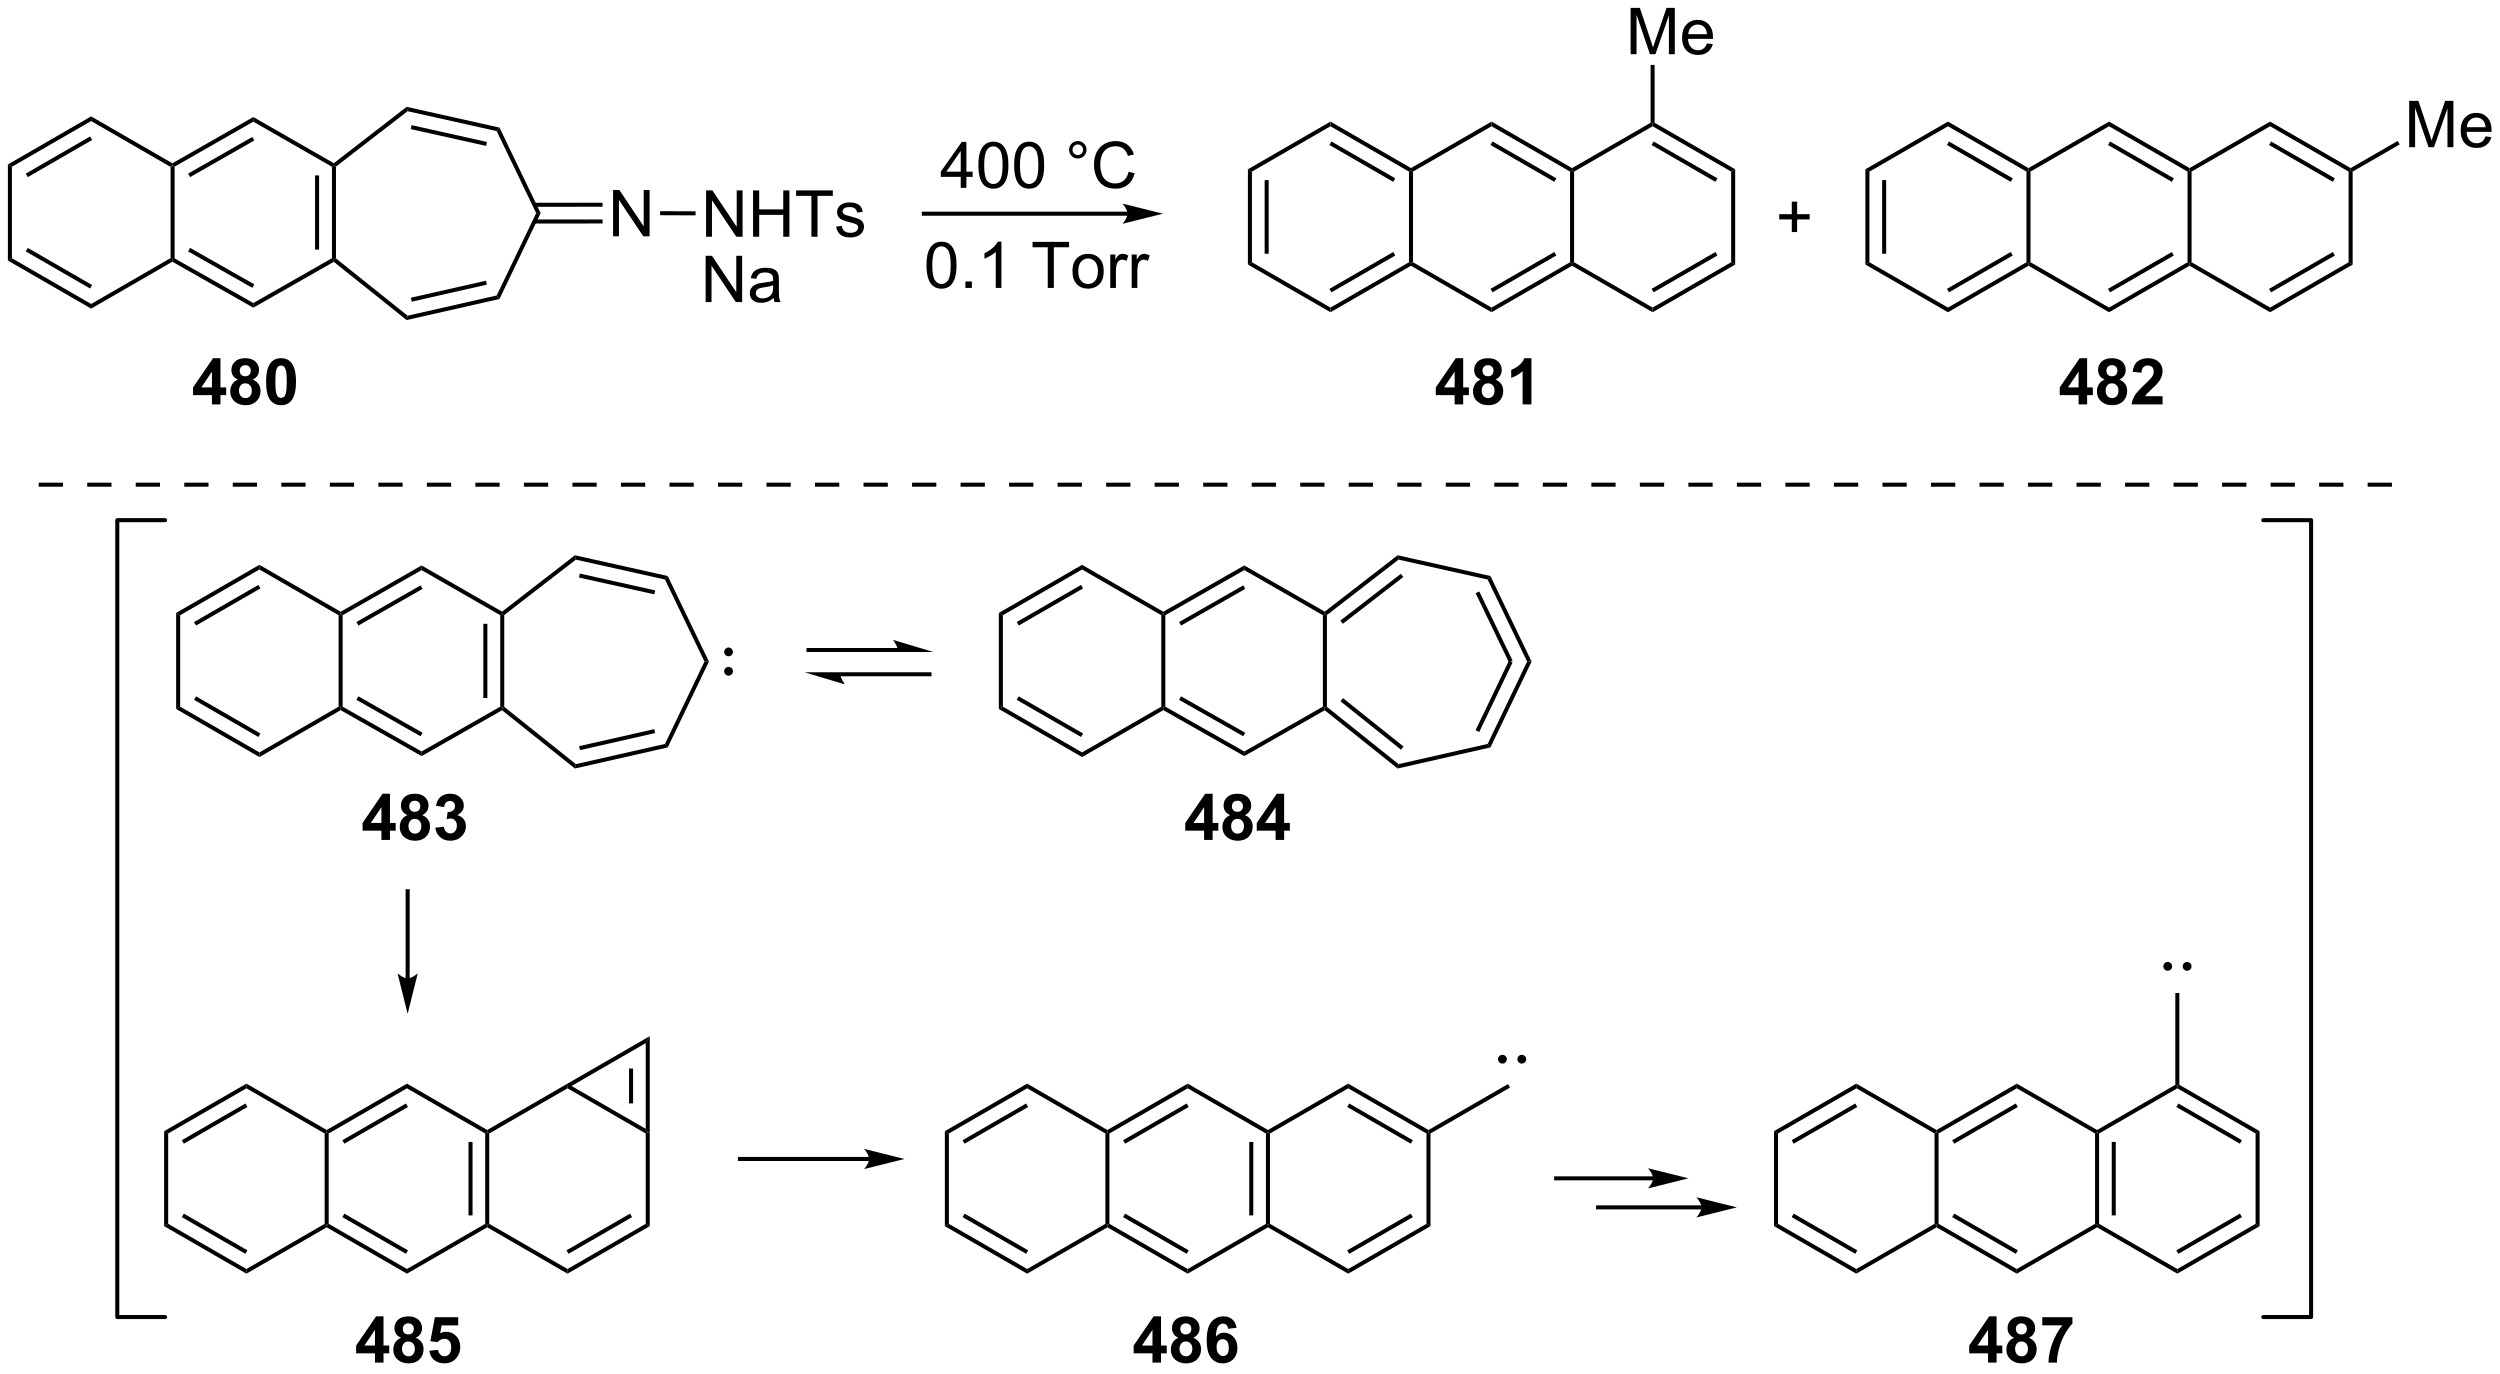 <?xml version="1.0" encoding="UTF-8"?>
<!DOCTYPE svg PUBLIC '-//W3C//DTD SVG 1.0//EN'
          'http://www.w3.org/TR/2001/REC-SVG-20010904/DTD/svg10.dtd'>
<svg stroke-dasharray="none" shape-rendering="auto" xmlns="http://www.w3.org/2000/svg" font-family="'Dialog'" text-rendering="auto" width="848" fill-opacity="1" color-interpolation="auto" color-rendering="auto" preserveAspectRatio="xMidYMid meet" font-size="12px" viewBox="0 0 848 466" fill="black" xmlns:xlink="http://www.w3.org/1999/xlink" stroke="black" image-rendering="auto" stroke-miterlimit="10" stroke-linecap="square" stroke-linejoin="miter" font-style="normal" stroke-width="1" height="466" stroke-dashoffset="0" font-weight="normal" stroke-opacity="1"
><!--Generated by the Batik Graphics2D SVG Generator--><defs id="genericDefs"
  /><g
  ><defs id="defs1"
    ><clipPath clipPathUnits="userSpaceOnUse" id="clipPath1"
      ><path d="M0.646 1.596 L318.564 1.596 L318.564 176.014 L0.646 176.014 L0.646 1.596 Z"
      /></clipPath
      ><clipPath clipPathUnits="userSpaceOnUse" id="clipPath2"
      ><path d="M61.632 37.851 L61.632 207.42 L370.711 207.42 L370.711 37.851 Z"
      /></clipPath
    ></defs
    ><g transform="scale(2.667,2.667) translate(-0.646,-1.596) matrix(1.029,0,0,1.029,-62.749,-37.338)"
    ><path d="M82.692 58.474 L82.942 58.33 L83.192 58.475 L83.192 69.782 L82.942 69.928 L82.692 69.783 Z" stroke="none" clip-path="url(#clipPath2)"
    /></g
    ><g transform="matrix(2.743,0,0,2.743,-169.052,-103.823)"
    ><path d="M82.944 70.216 L82.942 69.928 L83.192 69.782 L92.954 75.324 L92.955 75.9 ZM84.891 68.939 L92.829 73.445 L93.076 73.01 L85.138 68.504 Z" stroke="none" clip-path="url(#clipPath2)"
    /></g
    ><g transform="matrix(2.743,0,0,2.743,-169.052,-103.823)"
    ><path d="M92.955 75.9 L92.954 75.324 L102.678 69.782 L102.928 69.928 L102.904 70.229 Z" stroke="none" clip-path="url(#clipPath2)"
    /></g
    ><g transform="matrix(2.743,0,0,2.743,-169.052,-103.823)"
    ><path d="M103.178 69.807 L102.928 69.928 L102.678 69.782 L102.678 58.474 L102.928 58.33 L103.178 58.452 ZM101.09 68.715 L101.09 59.539 L100.59 59.539 L100.59 68.715 Z" stroke="none" clip-path="url(#clipPath2)"
    /></g
    ><g transform="matrix(2.743,0,0,2.743,-169.052,-103.823)"
    ><path d="M102.907 58.03 L102.928 58.33 L102.678 58.474 L92.954 52.897 L92.955 52.321 Z" stroke="none" clip-path="url(#clipPath2)"
    /></g
    ><g transform="matrix(2.743,0,0,2.743,-169.052,-103.823)"
    ><path d="M83.192 58.475 L82.942 58.33 L82.943 58.041 L92.955 52.321 L92.954 52.897 ZM85.142 59.751 L93.077 55.218 L92.829 54.784 L84.894 59.317 Z" stroke="none" clip-path="url(#clipPath2)"
    /></g
    ><g transform="matrix(2.743,0,0,2.743,-169.052,-103.823)"
    ><path d="M102.904 70.229 L102.928 69.928 L103.178 69.807 L112.036 76.888 L111.912 77.429 Z" stroke="none" clip-path="url(#clipPath2)"
    /></g
    ><g transform="matrix(2.743,0,0,2.743,-169.052,-103.823)"
    ><path d="M111.912 77.429 L112.036 76.888 L123.051 74.389 L123.397 74.823 ZM112.544 75.156 L121.841 73.047 L121.731 72.559 L112.434 74.668 Z" stroke="none" clip-path="url(#clipPath2)"
    /></g
    ><g transform="matrix(2.743,0,0,2.743,-169.052,-103.823)"
    ><path d="M123.397 74.823 L123.051 74.389 L127.933 64.207 L128.488 64.207 Z" stroke="none" clip-path="url(#clipPath2)"
    /></g
    ><g transform="matrix(2.743,0,0,2.743,-169.052,-103.823)"
    ><path d="M128.488 64.207 L127.933 64.207 L123.051 54.062 L123.397 53.627 Z" stroke="none" clip-path="url(#clipPath2)"
    /></g
    ><g transform="matrix(2.743,0,0,2.743,-169.052,-103.823)"
    ><path d="M123.397 53.627 L123.051 54.062 L112.034 51.601 L111.913 51.062 ZM121.845 55.406 L112.527 53.325 L112.418 53.813 L121.736 55.894 Z" stroke="none" clip-path="url(#clipPath2)"
    /></g
    ><g transform="matrix(2.743,0,0,2.743,-169.052,-103.823)"
    ><path d="M103.178 58.452 L102.928 58.33 L102.907 58.03 L111.913 51.062 L112.034 51.601 Z" stroke="none" clip-path="url(#clipPath2)"
    /></g
    ><g transform="matrix(2.743,0,0,2.743,-169.052,-103.823)"
    ><path d="M87.837 87.859 L87.837 86.712 L85.507 86.712 L85.507 85.757 L87.976 82.144 L88.892 82.144 L88.892 85.754 L89.599 85.754 L89.599 86.712 L88.892 86.712 L88.892 87.859 L87.837 87.859 ZM87.837 85.754 L87.837 83.808 L86.53 85.754 L87.837 85.754 ZM91.055 84.787 Q90.633 84.608 90.439 84.298 Q90.247 83.984 90.247 83.612 Q90.247 82.975 90.692 82.561 Q91.138 82.144 91.955 82.144 Q92.768 82.144 93.216 82.561 Q93.663 82.975 93.663 83.612 Q93.663 84.008 93.456 84.316 Q93.252 84.624 92.879 84.787 Q93.353 84.978 93.599 85.343 Q93.847 85.708 93.847 86.184 Q93.847 86.973 93.342 87.468 Q92.84 87.959 92.007 87.959 Q91.231 87.959 90.713 87.55 Q90.105 87.069 90.105 86.231 Q90.105 85.77 90.333 85.385 Q90.563 84.996 91.055 84.787 ZM91.28 83.689 Q91.28 84.016 91.463 84.199 Q91.65 84.38 91.955 84.38 Q92.266 84.38 92.452 84.197 Q92.638 84.01 92.638 83.684 Q92.638 83.379 92.455 83.195 Q92.271 83.009 91.968 83.009 Q91.653 83.009 91.466 83.195 Q91.28 83.381 91.28 83.689 ZM91.179 86.127 Q91.179 86.578 91.409 86.831 Q91.642 87.082 91.986 87.082 Q92.325 87.082 92.545 86.839 Q92.768 86.596 92.768 86.138 Q92.768 85.739 92.543 85.496 Q92.317 85.252 91.971 85.252 Q91.572 85.252 91.376 85.529 Q91.179 85.804 91.179 86.127 ZM96.384 82.144 Q97.213 82.144 97.678 82.734 Q98.232 83.433 98.232 85.051 Q98.232 86.665 97.673 87.372 Q97.213 87.957 96.384 87.957 Q95.554 87.957 95.044 87.318 Q94.537 86.678 94.537 85.04 Q94.537 83.433 95.096 82.727 Q95.559 82.144 96.384 82.144 ZM96.384 83.048 Q96.188 83.048 96.032 83.174 Q95.877 83.301 95.792 83.627 Q95.678 84.049 95.678 85.051 Q95.678 86.052 95.779 86.427 Q95.88 86.803 96.032 86.927 Q96.188 87.051 96.384 87.051 Q96.584 87.051 96.739 86.924 Q96.894 86.797 96.98 86.471 Q97.091 86.052 97.091 85.051 Q97.091 84.049 96.99 83.677 Q96.889 83.301 96.736 83.174 Q96.584 83.048 96.384 83.048 Z" stroke="none" clip-path="url(#clipPath2)"
    /></g
    ><g transform="matrix(2.743,0,0,2.743,-169.052,-103.823)"
    ><path d="M137.445 67.074 L137.445 61.348 L138.224 61.348 L141.232 65.843 L141.232 61.348 L141.958 61.348 L141.958 67.074 L141.179 67.074 L138.172 62.574 L138.172 67.074 L137.445 67.074 Z" stroke="none" clip-path="url(#clipPath2)"
    /></g
    ><g transform="matrix(2.743,0,0,2.743,-169.052,-103.823)"
    ><path d="M127.714 65.493 L136.146 65.487 L136.146 64.987 L127.714 64.993 ZM127.713 63.422 L136.145 63.417 L136.144 62.917 L127.713 62.922 Z" stroke="none" clip-path="url(#clipPath2)"
    /></g
    ><g transform="matrix(2.743,0,0,2.743,-169.052,-103.823)"
    ><path d="M82.943 58.041 L82.942 58.33 L82.692 58.474 L72.898 52.819 L72.898 52.242 Z" stroke="none" clip-path="url(#clipPath2)"
    /></g
    ><g transform="matrix(2.743,0,0,2.743,-169.052,-103.823)"
    ><path d="M72.898 52.242 L72.898 52.819 L63.104 58.474 L62.604 58.185 ZM72.773 54.725 L64.817 59.319 L65.067 59.752 L73.023 55.158 Z" stroke="none" clip-path="url(#clipPath2)"
    /></g
    ><g transform="matrix(2.743,0,0,2.743,-169.052,-103.823)"
    ><path d="M62.604 58.185 L63.104 58.474 L63.104 69.783 L62.604 70.072 Z" stroke="none" clip-path="url(#clipPath2)"
    /></g
    ><g transform="matrix(2.743,0,0,2.743,-169.052,-103.823)"
    ><path d="M62.604 70.072 L63.104 69.783 L72.898 75.438 L72.898 76.015 ZM64.817 68.939 L72.773 73.532 L73.023 73.1 L65.067 68.506 Z" stroke="none" clip-path="url(#clipPath2)"
    /></g
    ><g transform="matrix(2.743,0,0,2.743,-169.052,-103.823)"
    ><path d="M72.898 76.015 L72.898 75.438 L82.692 69.783 L82.942 69.928 L82.944 70.216 Z" stroke="none" clip-path="url(#clipPath2)"
    /></g
    ><g transform="matrix(2.743,0,0,2.743,-169.052,-103.823)"
    ><path d="M148.945 67.122 L148.945 61.395 L149.724 61.395 L152.731 65.89 L152.731 61.395 L153.458 61.395 L153.458 67.122 L152.679 67.122 L149.672 62.622 L149.672 67.122 L148.945 67.122 ZM154.754 67.122 L154.754 61.395 L155.511 61.395 L155.511 63.747 L158.488 63.747 L158.488 61.395 L159.246 61.395 L159.246 67.122 L158.488 67.122 L158.488 64.421 L155.511 64.421 L155.511 67.122 L154.754 67.122 ZM161.966 67.122 L161.966 62.07 L160.078 62.07 L160.078 61.395 L164.617 61.395 L164.617 62.07 L162.724 62.07 L162.724 67.122 L161.966 67.122 ZM165.024 65.882 L165.72 65.773 Q165.777 66.192 166.045 66.416 Q166.314 66.638 166.793 66.638 Q167.277 66.638 167.511 66.44 Q167.746 66.242 167.746 65.976 Q167.746 65.739 167.54 65.601 Q167.394 65.507 166.821 65.364 Q166.048 65.169 165.748 65.026 Q165.449 64.882 165.295 64.632 Q165.142 64.38 165.142 64.075 Q165.142 63.796 165.267 63.562 Q165.394 63.325 165.613 63.169 Q165.777 63.046 166.061 62.963 Q166.345 62.88 166.668 62.88 Q167.157 62.88 167.524 63.02 Q167.894 63.161 168.069 63.401 Q168.246 63.64 168.314 64.044 L167.626 64.138 Q167.579 63.817 167.352 63.638 Q167.129 63.458 166.72 63.458 Q166.235 63.458 166.027 63.619 Q165.821 63.778 165.821 63.992 Q165.821 64.13 165.907 64.239 Q165.993 64.351 166.175 64.427 Q166.282 64.466 166.798 64.606 Q167.543 64.804 167.837 64.932 Q168.134 65.059 168.3 65.302 Q168.47 65.544 168.47 65.903 Q168.47 66.255 168.264 66.565 Q168.058 66.874 167.67 67.046 Q167.285 67.216 166.798 67.216 Q165.988 67.216 165.564 66.88 Q165.142 66.544 165.024 65.882 Z" stroke="none" clip-path="url(#clipPath2)"
    /></g
    ><g transform="matrix(2.743,0,0,2.743,-169.052,-103.823)"
    ><path d="M143.26 64.464 L143.262 63.964 L147.646 63.982 L147.644 64.482 Z" stroke="none" clip-path="url(#clipPath2)"
    /></g
    ><g transform="matrix(2.743,0,0,2.743,-169.052,-103.823)"
    ><path d="M148.89 75.207 L148.89 69.48 L149.669 69.48 L152.677 73.975 L152.677 69.48 L153.403 69.48 L153.403 75.207 L152.625 75.207 L149.617 70.707 L149.617 75.207 L148.89 75.207 ZM157.292 74.694 Q156.902 75.027 156.54 75.165 Q156.18 75.3 155.767 75.3 Q155.082 75.3 154.714 74.967 Q154.347 74.631 154.347 74.113 Q154.347 73.808 154.485 73.556 Q154.626 73.303 154.85 73.152 Q155.074 72.998 155.355 72.92 Q155.563 72.866 155.98 72.816 Q156.832 72.715 157.235 72.574 Q157.238 72.428 157.238 72.389 Q157.238 71.959 157.04 71.785 Q156.769 71.545 156.238 71.545 Q155.743 71.545 155.506 71.72 Q155.269 71.894 155.157 72.334 L154.47 72.241 Q154.563 71.8 154.777 71.53 Q154.993 71.256 155.399 71.11 Q155.805 70.965 156.339 70.965 Q156.871 70.965 157.201 71.09 Q157.535 71.215 157.691 71.405 Q157.847 71.592 157.91 71.881 Q157.946 72.061 157.946 72.53 L157.946 73.467 Q157.946 74.449 157.99 74.709 Q158.035 74.967 158.167 75.207 L157.433 75.207 Q157.324 74.988 157.292 74.694 ZM157.235 73.123 Q156.852 73.28 156.087 73.389 Q155.652 73.451 155.472 73.53 Q155.292 73.608 155.194 73.759 Q155.097 73.91 155.097 74.092 Q155.097 74.373 155.311 74.561 Q155.524 74.748 155.933 74.748 Q156.339 74.748 156.655 74.571 Q156.972 74.394 157.121 74.084 Q157.235 73.847 157.235 73.381 L157.235 73.123 Z" stroke="none" clip-path="url(#clipPath2)"
    /></g
    ><g transform="matrix(2.743,0,0,2.743,-169.052,-103.823)"
    ><path d="M201.061 64.026 L175.872 64.026 L175.622 64.026 L175.622 64.526 L175.872 64.526 L201.061 64.526 L201.311 64.526 L201.311 64.026 L201.061 64.026 ZM205.436 64.276 L200.436 63.026 C200.436 63.026 201.061 63.729 201.061 64.276 C201.061 64.823 200.436 65.526 200.436 65.526 Z" stroke="none" clip-path="url(#clipPath2)"
    /></g
    ><g transform="matrix(2.743,0,0,2.743,-169.052,-103.823)"
    ><path d="M180.436 61.084 L180.436 59.721 L177.967 59.721 L177.967 59.081 L180.566 55.394 L181.135 55.394 L181.135 59.081 L181.904 59.081 L181.904 59.721 L181.135 59.721 L181.135 61.084 L180.436 61.084 ZM180.436 59.081 L180.436 56.514 L178.656 59.081 L180.436 59.081 ZM182.619 58.276 Q182.619 57.267 182.826 56.654 Q183.033 56.038 183.442 55.704 Q183.854 55.37 184.475 55.37 Q184.933 55.37 185.277 55.554 Q185.624 55.738 185.849 56.087 Q186.074 56.434 186.201 56.933 Q186.33 57.43 186.33 58.276 Q186.33 59.278 186.123 59.894 Q185.919 60.51 185.507 60.846 Q185.098 61.183 184.475 61.183 Q183.652 61.183 183.181 60.59 Q182.619 59.881 182.619 58.276 ZM183.336 58.276 Q183.336 59.679 183.665 60.142 Q183.993 60.606 184.475 60.606 Q184.956 60.606 185.282 60.14 Q185.611 59.674 185.611 58.276 Q185.611 56.871 185.282 56.411 Q184.956 55.947 184.467 55.947 Q183.986 55.947 183.698 56.356 Q183.336 56.877 183.336 58.276 ZM187.041 58.276 Q187.041 57.267 187.248 56.654 Q187.455 56.038 187.863 55.704 Q188.275 55.37 188.896 55.37 Q189.354 55.37 189.698 55.554 Q190.045 55.738 190.27 56.087 Q190.495 56.434 190.622 56.933 Q190.752 57.43 190.752 58.276 Q190.752 59.278 190.545 59.894 Q190.34 60.51 189.929 60.846 Q189.52 61.183 188.896 61.183 Q188.073 61.183 187.602 60.59 Q187.041 59.881 187.041 58.276 ZM187.757 58.276 Q187.757 59.679 188.086 60.142 Q188.415 60.606 188.896 60.606 Q189.377 60.606 189.703 60.14 Q190.032 59.674 190.032 58.276 Q190.032 56.871 189.703 56.411 Q189.377 55.947 188.888 55.947 Q188.407 55.947 188.12 56.356 Q187.757 56.877 187.757 58.276 ZM193.836 56.372 Q193.836 55.924 194.152 55.611 Q194.47 55.295 194.913 55.295 Q195.363 55.295 195.676 55.611 Q195.992 55.924 195.992 56.372 Q195.992 56.817 195.674 57.135 Q195.358 57.451 194.913 57.451 Q194.47 57.451 194.152 57.138 Q193.836 56.822 193.836 56.372 ZM194.261 56.372 Q194.261 56.644 194.452 56.835 Q194.644 57.027 194.916 57.027 Q195.185 57.027 195.376 56.835 Q195.568 56.644 195.568 56.372 Q195.568 56.1 195.376 55.909 Q195.185 55.715 194.916 55.715 Q194.644 55.715 194.452 55.909 Q194.261 56.1 194.261 56.372 ZM201.192 59.089 L201.946 59.278 Q201.71 60.207 201.094 60.696 Q200.478 61.183 199.59 61.183 Q198.669 61.183 198.092 60.807 Q197.518 60.432 197.215 59.723 Q196.915 59.011 196.915 58.196 Q196.915 57.306 197.254 56.646 Q197.595 55.984 198.222 55.639 Q198.848 55.295 199.601 55.295 Q200.455 55.295 201.037 55.73 Q201.619 56.165 201.85 56.954 L201.107 57.127 Q200.91 56.506 200.532 56.224 Q200.157 55.94 199.585 55.94 Q198.931 55.94 198.488 56.255 Q198.048 56.569 197.87 57.099 Q197.691 57.63 197.691 58.191 Q197.691 58.918 197.903 59.459 Q198.115 60 198.561 60.269 Q199.008 60.536 199.528 60.536 Q200.16 60.536 200.597 60.171 Q201.037 59.806 201.192 59.089 Z" stroke="none" clip-path="url(#clipPath2)"
    /></g
    ><g transform="matrix(2.743,0,0,2.743,-169.052,-103.823)"
    ><path d="M176.203 70.644 Q176.203 69.635 176.41 69.021 Q176.617 68.405 177.026 68.072 Q177.437 67.738 178.059 67.738 Q178.517 67.738 178.861 67.921 Q179.208 68.105 179.433 68.455 Q179.658 68.801 179.785 69.301 Q179.914 69.798 179.914 70.644 Q179.914 71.645 179.707 72.261 Q179.502 72.877 179.091 73.214 Q178.682 73.55 178.059 73.55 Q177.236 73.55 176.764 72.957 Q176.203 72.248 176.203 70.644 ZM176.92 70.644 Q176.92 72.047 177.249 72.51 Q177.577 72.973 178.059 72.973 Q178.54 72.973 178.866 72.507 Q179.195 72.041 179.195 70.644 Q179.195 69.239 178.866 68.778 Q178.54 68.315 178.051 68.315 Q177.569 68.315 177.282 68.724 Q176.92 69.244 176.92 70.644 ZM181.015 73.452 L181.015 72.655 L181.812 72.655 L181.812 73.452 L181.015 73.452 ZM185.465 73.452 L184.766 73.452 L184.766 68.998 Q184.513 69.239 184.104 69.479 Q183.695 69.72 183.369 69.842 L183.369 69.166 Q183.954 68.889 184.391 68.499 Q184.831 68.105 185.015 67.738 L185.465 67.738 L185.465 73.452 ZM191.195 73.452 L191.195 68.431 L189.318 68.431 L189.318 67.761 L193.829 67.761 L193.829 68.431 L191.948 68.431 L191.948 73.452 L191.195 73.452 ZM194.252 71.389 Q194.252 70.245 194.889 69.694 Q195.422 69.236 196.185 69.236 Q197.037 69.236 197.575 69.793 Q198.116 70.349 198.116 71.332 Q198.116 72.127 197.875 72.585 Q197.637 73.04 197.182 73.294 Q196.726 73.545 196.185 73.545 Q195.321 73.545 194.785 72.991 Q194.252 72.435 194.252 71.389 ZM194.972 71.389 Q194.972 72.181 195.316 72.577 Q195.663 72.971 196.185 72.971 Q196.706 72.971 197.05 72.575 Q197.397 72.179 197.397 71.366 Q197.397 70.603 197.05 70.209 Q196.703 69.813 196.185 69.813 Q195.663 69.813 195.316 70.207 Q194.972 70.597 194.972 71.389 ZM198.927 73.452 L198.927 69.329 L199.556 69.329 L199.556 69.953 Q199.797 69.516 199.999 69.376 Q200.203 69.236 200.449 69.236 Q200.801 69.236 201.166 69.461 L200.925 70.108 Q200.669 69.958 200.413 69.958 Q200.185 69.958 200.001 70.095 Q199.82 70.233 199.742 70.478 Q199.626 70.851 199.626 71.293 L199.626 73.452 L198.927 73.452 ZM201.575 73.452 L201.575 69.329 L202.203 69.329 L202.203 69.953 Q202.444 69.516 202.646 69.376 Q202.851 69.236 203.096 69.236 Q203.448 69.236 203.813 69.461 L203.572 70.108 Q203.316 69.958 203.06 69.958 Q202.832 69.958 202.649 70.095 Q202.468 70.233 202.39 70.478 Q202.273 70.851 202.273 71.293 L202.273 73.452 L201.575 73.452 Z" stroke="none" clip-path="url(#clipPath2)"
    /></g
    ><g transform="matrix(2.743,0,0,2.743,-169.052,-103.823)"
    ><path d="M215.946 58.781 L216.446 59.069 L216.446 70.281 L215.946 70.569 ZM218.016 60.12 L218.016 69.23 L218.516 69.23 L218.516 60.12 Z" stroke="none" clip-path="url(#clipPath2)"
    /></g
    ><g transform="matrix(2.743,0,0,2.743,-169.052,-103.823)"
    ><path d="M215.946 70.569 L216.446 70.281 L226.155 75.886 L226.155 76.464 Z" stroke="none" clip-path="url(#clipPath2)"
    /></g
    ><g transform="matrix(2.743,0,0,2.743,-169.052,-103.823)"
    ><path d="M226.155 76.464 L226.155 75.886 L235.864 70.281 L236.114 70.425 L236.114 70.714 ZM226.28 74.001 L234.169 69.446 L233.919 69.013 L226.03 73.568 Z" stroke="none" clip-path="url(#clipPath2)"
    /></g
    ><g transform="matrix(2.743,0,0,2.743,-169.052,-103.823)"
    ><path d="M236.364 70.281 L236.114 70.425 L235.864 70.281 L235.864 59.069 L236.114 58.925 L236.364 59.069 Z" stroke="none" clip-path="url(#clipPath2)"
    /></g
    ><g transform="matrix(2.743,0,0,2.743,-169.052,-103.823)"
    ><path d="M236.114 58.636 L236.114 58.925 L235.864 59.069 L226.155 53.464 L226.155 52.886 ZM234.169 59.904 L226.28 55.349 L226.03 55.782 L233.919 60.337 Z" stroke="none" clip-path="url(#clipPath2)"
    /></g
    ><g transform="matrix(2.743,0,0,2.743,-169.052,-103.823)"
    ><path d="M226.155 52.886 L226.155 53.464 L216.446 59.069 L215.946 58.781 Z" stroke="none" clip-path="url(#clipPath2)"
    /></g
    ><g transform="matrix(2.743,0,0,2.743,-169.052,-103.823)"
    ><path d="M236.114 70.714 L236.114 70.425 L236.364 70.281 L246.074 75.886 L246.074 76.464 Z" stroke="none" clip-path="url(#clipPath2)"
    /></g
    ><g transform="matrix(2.743,0,0,2.743,-169.052,-103.823)"
    ><path d="M246.074 76.464 L246.074 75.886 L255.783 70.281 L256.033 70.425 L256.033 70.714 ZM246.199 74.001 L254.088 69.446 L253.838 69.013 L245.949 73.568 Z" stroke="none" clip-path="url(#clipPath2)"
    /></g
    ><g transform="matrix(2.743,0,0,2.743,-169.052,-103.823)"
    ><path d="M256.283 70.281 L256.033 70.425 L255.783 70.281 L255.783 59.069 L256.033 58.925 L256.283 59.069 Z" stroke="none" clip-path="url(#clipPath2)"
    /></g
    ><g transform="matrix(2.743,0,0,2.743,-169.052,-103.823)"
    ><path d="M256.033 58.636 L256.033 58.925 L255.783 59.069 L246.074 53.464 L246.074 52.886 ZM254.088 59.904 L246.199 55.349 L245.949 55.782 L253.838 60.337 Z" stroke="none" clip-path="url(#clipPath2)"
    /></g
    ><g transform="matrix(2.743,0,0,2.743,-169.052,-103.823)"
    ><path d="M246.074 52.886 L246.074 53.464 L236.364 59.069 L236.114 58.925 L236.114 58.636 Z" stroke="none" clip-path="url(#clipPath2)"
    /></g
    ><g transform="matrix(2.743,0,0,2.743,-169.052,-103.823)"
    ><path d="M256.033 70.714 L256.033 70.425 L256.283 70.281 L265.992 75.886 L265.992 76.464 Z" stroke="none" clip-path="url(#clipPath2)"
    /></g
    ><g transform="matrix(2.743,0,0,2.743,-169.052,-103.823)"
    ><path d="M265.992 76.464 L265.992 75.886 L275.702 70.281 L276.202 70.569 ZM266.117 74.001 L274.007 69.446 L273.757 69.013 L265.867 73.568 Z" stroke="none" clip-path="url(#clipPath2)"
    /></g
    ><g transform="matrix(2.743,0,0,2.743,-169.052,-103.823)"
    ><path d="M276.202 70.569 L275.702 70.281 L275.702 59.069 L276.202 58.781 Z" stroke="none" clip-path="url(#clipPath2)"
    /></g
    ><g transform="matrix(2.743,0,0,2.743,-169.052,-103.823)"
    ><path d="M276.202 58.781 L275.702 59.069 L265.992 53.464 L265.992 53.175 L266.242 53.031 ZM274.007 59.904 L266.117 55.349 L265.867 55.782 L273.757 60.337 Z" stroke="none" clip-path="url(#clipPath2)"
    /></g
    ><g transform="matrix(2.743,0,0,2.743,-169.052,-103.823)"
    ><path d="M265.742 53.031 L265.992 53.175 L265.992 53.464 L256.283 59.069 L256.033 58.925 L256.033 58.636 Z" stroke="none" clip-path="url(#clipPath2)"
    /></g
    ><g transform="matrix(2.743,0,0,2.743,-169.052,-103.823)"
    ><path d="M263.274 44.55 L263.274 38.823 L264.414 38.823 L265.771 42.878 Q265.959 43.443 266.044 43.724 Q266.141 43.412 266.349 42.808 L267.719 38.823 L268.74 38.823 L268.74 44.55 L268.008 44.55 L268.008 39.756 L266.344 44.55 L265.662 44.55 L264.005 39.675 L264.005 44.55 L263.274 44.55 ZM272.711 43.214 L273.438 43.303 Q273.266 43.941 272.8 44.292 Q272.336 44.644 271.615 44.644 Q270.703 44.644 270.169 44.084 Q269.638 43.521 269.638 42.511 Q269.638 41.464 270.177 40.886 Q270.716 40.308 271.576 40.308 Q272.406 40.308 272.932 40.875 Q273.461 41.441 273.461 42.467 Q273.461 42.529 273.459 42.654 L270.365 42.654 Q270.404 43.339 270.75 43.703 Q271.099 44.066 271.617 44.066 Q272.005 44.066 272.279 43.862 Q272.552 43.659 272.711 43.214 ZM270.404 42.076 L272.719 42.076 Q272.672 41.553 272.453 41.292 Q272.117 40.886 271.584 40.886 Q271.099 40.886 270.768 41.211 Q270.438 41.534 270.404 42.076 Z" stroke="none" clip-path="url(#clipPath2)"
    /></g
    ><g transform="matrix(2.743,0,0,2.743,-169.052,-103.823)"
    ><path d="M266.242 53.031 L265.992 53.175 L265.742 53.031 L265.742 45.881 L266.242 45.881 Z" stroke="none" clip-path="url(#clipPath2)"
    /></g
    ><g transform="matrix(2.743,0,0,2.743,-169.052,-103.823)"
    ><path d="M283.203 66.546 L283.203 64.986 L281.653 64.986 L281.653 64.334 L283.203 64.334 L283.203 62.786 L283.863 62.786 L283.863 64.334 L285.41 64.334 L285.41 64.986 L283.863 64.986 L283.863 66.546 L283.203 66.546 Z" stroke="none" clip-path="url(#clipPath2)"
    /></g
    ><g transform="matrix(2.743,0,0,2.743,-169.052,-103.823)"
    ><path d="M292.305 58.781 L292.805 59.069 L292.805 70.281 L292.305 70.569 ZM294.375 60.12 L294.375 69.23 L294.875 69.23 L294.875 60.12 Z" stroke="none" clip-path="url(#clipPath2)"
    /></g
    ><g transform="matrix(2.743,0,0,2.743,-169.052,-103.823)"
    ><path d="M292.305 70.569 L292.805 70.281 L302.514 75.886 L302.514 76.464 Z" stroke="none" clip-path="url(#clipPath2)"
    /></g
    ><g transform="matrix(2.743,0,0,2.743,-169.052,-103.823)"
    ><path d="M302.514 76.464 L302.514 75.886 L312.223 70.281 L312.473 70.425 L312.473 70.714 ZM302.639 74.001 L310.528 69.446 L310.278 69.013 L302.389 73.568 Z" stroke="none" clip-path="url(#clipPath2)"
    /></g
    ><g transform="matrix(2.743,0,0,2.743,-169.052,-103.823)"
    ><path d="M312.723 70.281 L312.473 70.425 L312.223 70.281 L312.223 59.069 L312.473 58.925 L312.723 59.069 Z" stroke="none" clip-path="url(#clipPath2)"
    /></g
    ><g transform="matrix(2.743,0,0,2.743,-169.052,-103.823)"
    ><path d="M312.473 58.636 L312.473 58.925 L312.223 59.069 L302.514 53.464 L302.514 52.886 ZM310.528 59.904 L302.639 55.349 L302.389 55.782 L310.278 60.337 Z" stroke="none" clip-path="url(#clipPath2)"
    /></g
    ><g transform="matrix(2.743,0,0,2.743,-169.052,-103.823)"
    ><path d="M302.514 52.886 L302.514 53.464 L292.805 59.069 L292.305 58.781 Z" stroke="none" clip-path="url(#clipPath2)"
    /></g
    ><g transform="matrix(2.743,0,0,2.743,-169.052,-103.823)"
    ><path d="M312.473 70.714 L312.473 70.425 L312.723 70.281 L322.433 75.886 L322.433 76.464 Z" stroke="none" clip-path="url(#clipPath2)"
    /></g
    ><g transform="matrix(2.743,0,0,2.743,-169.052,-103.823)"
    ><path d="M322.433 76.464 L322.433 75.886 L332.142 70.281 L332.392 70.425 L332.392 70.714 ZM322.558 74.001 L330.447 69.446 L330.197 69.013 L322.308 73.568 Z" stroke="none" clip-path="url(#clipPath2)"
    /></g
    ><g transform="matrix(2.743,0,0,2.743,-169.052,-103.823)"
    ><path d="M332.642 70.281 L332.392 70.425 L332.142 70.281 L332.142 59.069 L332.392 58.925 L332.642 59.069 Z" stroke="none" clip-path="url(#clipPath2)"
    /></g
    ><g transform="matrix(2.743,0,0,2.743,-169.052,-103.823)"
    ><path d="M332.392 58.636 L332.392 58.925 L332.142 59.069 L322.433 53.464 L322.433 52.886 ZM330.447 59.904 L322.558 55.349 L322.308 55.782 L330.197 60.337 Z" stroke="none" clip-path="url(#clipPath2)"
    /></g
    ><g transform="matrix(2.743,0,0,2.743,-169.052,-103.823)"
    ><path d="M322.433 52.886 L322.433 53.464 L312.723 59.069 L312.473 58.925 L312.473 58.636 Z" stroke="none" clip-path="url(#clipPath2)"
    /></g
    ><g transform="matrix(2.743,0,0,2.743,-169.052,-103.823)"
    ><path d="M332.392 70.714 L332.392 70.425 L332.642 70.281 L342.351 75.886 L342.351 76.464 Z" stroke="none" clip-path="url(#clipPath2)"
    /></g
    ><g transform="matrix(2.743,0,0,2.743,-169.052,-103.823)"
    ><path d="M342.351 76.464 L342.351 75.886 L352.06 70.281 L352.56 70.569 ZM342.476 74.001 L350.365 69.446 L350.115 69.013 L342.226 73.568 Z" stroke="none" clip-path="url(#clipPath2)"
    /></g
    ><g transform="matrix(2.743,0,0,2.743,-169.052,-103.823)"
    ><path d="M352.56 70.569 L352.06 70.281 L352.06 59.069 L352.31 58.925 L352.56 59.069 Z" stroke="none" clip-path="url(#clipPath2)"
    /></g
    ><g transform="matrix(2.743,0,0,2.743,-169.052,-103.823)"
    ><path d="M352.31 58.636 L352.31 58.925 L352.06 59.069 L342.351 53.464 L342.351 52.886 ZM350.365 59.904 L342.476 55.349 L342.226 55.782 L350.115 60.337 Z" stroke="none" clip-path="url(#clipPath2)"
    /></g
    ><g transform="matrix(2.743,0,0,2.743,-169.052,-103.823)"
    ><path d="M342.351 52.886 L342.351 53.464 L332.642 59.069 L332.392 58.925 L332.392 58.636 Z" stroke="none" clip-path="url(#clipPath2)"
    /></g
    ><g transform="matrix(2.743,0,0,2.743,-169.052,-103.823)"
    ><path d="M359.551 56.05 L359.551 50.323 L360.692 50.323 L362.048 54.378 Q362.236 54.943 362.322 55.224 Q362.418 54.912 362.627 54.308 L363.996 50.323 L365.017 50.323 L365.017 56.05 L364.285 56.05 L364.285 51.256 L362.621 56.05 L361.939 56.05 L360.283 51.175 L360.283 56.05 L359.551 56.05 ZM368.988 54.714 L369.715 54.803 Q369.543 55.441 369.077 55.792 Q368.613 56.144 367.892 56.144 Q366.981 56.144 366.447 55.584 Q365.916 55.021 365.916 54.011 Q365.916 52.964 366.455 52.386 Q366.994 51.808 367.853 51.808 Q368.684 51.808 369.21 52.375 Q369.738 52.941 369.738 53.967 Q369.738 54.029 369.736 54.154 L366.642 54.154 Q366.681 54.839 367.027 55.203 Q367.377 55.566 367.895 55.566 Q368.283 55.566 368.556 55.362 Q368.83 55.159 368.988 54.714 ZM366.681 53.576 L368.996 53.576 Q368.949 53.053 368.731 52.792 Q368.395 52.386 367.861 52.386 Q367.377 52.386 367.046 52.711 Q366.715 53.034 366.681 53.576 Z" stroke="none" clip-path="url(#clipPath2)"
    /></g
    ><g transform="matrix(2.743,0,0,2.743,-169.052,-103.823)"
    ><path d="M352.56 59.069 L352.31 58.925 L352.31 58.636 L358.126 55.279 L358.376 55.712 Z" stroke="none" clip-path="url(#clipPath2)"
    /></g
    ><g transform="matrix(2.743,0,0,2.743,-169.052,-103.823)"
    ><path d="M241.512 87.859 L241.512 86.712 L239.183 86.712 L239.183 85.757 L241.651 82.144 L242.568 82.144 L242.568 85.754 L243.274 85.754 L243.274 86.712 L242.568 86.712 L242.568 87.859 L241.512 87.859 ZM241.512 85.754 L241.512 83.808 L240.205 85.754 L241.512 85.754 ZM244.73 84.787 Q244.308 84.608 244.114 84.298 Q243.922 83.984 243.922 83.612 Q243.922 82.975 244.367 82.561 Q244.813 82.144 245.63 82.144 Q246.443 82.144 246.891 82.561 Q247.338 82.975 247.338 83.612 Q247.338 84.008 247.131 84.316 Q246.927 84.624 246.554 84.787 Q247.028 84.978 247.274 85.343 Q247.522 85.708 247.522 86.184 Q247.522 86.973 247.018 87.468 Q246.515 87.959 245.682 87.959 Q244.906 87.959 244.388 87.55 Q243.78 87.069 243.78 86.231 Q243.78 85.77 244.008 85.385 Q244.238 84.996 244.73 84.787 ZM244.955 83.689 Q244.955 84.016 245.139 84.199 Q245.325 84.38 245.63 84.38 Q245.941 84.38 246.127 84.197 Q246.314 84.01 246.314 83.684 Q246.314 83.379 246.13 83.195 Q245.946 83.009 245.643 83.009 Q245.328 83.009 245.141 83.195 Q244.955 83.381 244.955 83.689 ZM244.854 86.127 Q244.854 86.578 245.084 86.831 Q245.317 87.082 245.661 87.082 Q246 87.082 246.22 86.839 Q246.443 86.596 246.443 86.138 Q246.443 85.739 246.218 85.496 Q245.993 85.252 245.646 85.252 Q245.247 85.252 245.051 85.529 Q244.854 85.804 244.854 86.127 ZM251.007 87.859 L249.917 87.859 L249.917 83.746 Q249.319 84.305 248.507 84.575 L248.507 83.583 Q248.934 83.444 249.433 83.055 Q249.935 82.665 250.122 82.144 L251.007 82.144 L251.007 87.859 Z" stroke="none" clip-path="url(#clipPath2)"
    /></g
    ><g transform="matrix(2.743,0,0,2.743,-169.052,-103.823)"
    ><path d="M318.668 87.859 L318.668 86.712 L316.339 86.712 L316.339 85.757 L318.808 82.144 L319.724 82.144 L319.724 85.754 L320.431 85.754 L320.431 86.712 L319.724 86.712 L319.724 87.859 L318.668 87.859 ZM318.668 85.754 L318.668 83.808 L317.361 85.754 L318.668 85.754 ZM321.887 84.787 Q321.465 84.608 321.271 84.298 Q321.079 83.984 321.079 83.612 Q321.079 82.975 321.524 82.561 Q321.969 82.144 322.787 82.144 Q323.6 82.144 324.047 82.561 Q324.495 82.975 324.495 83.612 Q324.495 84.008 324.288 84.316 Q324.084 84.624 323.711 84.787 Q324.185 84.978 324.43 85.343 Q324.679 85.708 324.679 86.184 Q324.679 86.973 324.174 87.468 Q323.672 87.959 322.839 87.959 Q322.062 87.959 321.545 87.55 Q320.937 87.069 320.937 86.231 Q320.937 85.77 321.164 85.385 Q321.395 84.996 321.887 84.787 ZM322.112 83.689 Q322.112 84.016 322.295 84.199 Q322.482 84.38 322.787 84.38 Q323.098 84.38 323.284 84.197 Q323.47 84.01 323.47 83.684 Q323.47 83.379 323.286 83.195 Q323.103 83.009 322.8 83.009 Q322.484 83.009 322.298 83.195 Q322.112 83.381 322.112 83.689 ZM322.011 86.127 Q322.011 86.578 322.241 86.831 Q322.474 87.082 322.818 87.082 Q323.157 87.082 323.377 86.839 Q323.6 86.596 323.6 86.138 Q323.6 85.739 323.375 85.496 Q323.149 85.252 322.803 85.252 Q322.404 85.252 322.207 85.529 Q322.011 85.804 322.011 86.127 ZM329.056 86.844 L329.056 87.859 L325.234 87.859 Q325.296 87.284 325.607 86.769 Q325.917 86.254 326.833 85.405 Q327.571 84.717 327.736 84.474 Q327.962 84.135 327.962 83.806 Q327.962 83.441 327.765 83.244 Q327.571 83.048 327.224 83.048 Q326.882 83.048 326.68 83.255 Q326.479 83.459 326.448 83.938 L325.361 83.829 Q325.459 82.929 325.971 82.538 Q326.484 82.144 327.252 82.144 Q328.094 82.144 328.575 82.6 Q329.056 83.053 329.056 83.728 Q329.056 84.111 328.919 84.461 Q328.782 84.807 328.482 85.188 Q328.285 85.439 327.767 85.912 Q327.252 86.386 327.113 86.541 Q326.976 86.697 326.89 86.844 L329.056 86.844 Z" stroke="none" clip-path="url(#clipPath2)"
    /></g
    ><g transform="matrix(2.743,0,0,2.743,-169.052,-103.823)"
    ><path d="M351.416 97.538 L348.416 97.538 L348.416 98.038 L351.416 98.038 L351.416 97.538 ZM345.416 97.538 L342.416 97.538 L342.416 98.038 L345.416 98.038 L345.416 97.538 ZM339.416 97.538 L336.416 97.538 L336.416 98.038 L339.416 98.038 L339.416 97.538 ZM333.416 97.538 L330.416 97.538 L330.416 98.038 L333.416 98.038 L333.416 97.538 ZM327.416 97.538 L324.416 97.538 L324.416 98.038 L327.416 98.038 L327.416 97.538 ZM321.416 97.538 L318.416 97.538 L318.416 98.038 L321.416 98.038 L321.416 97.538 ZM315.416 97.538 L312.416 97.538 L312.416 98.038 L315.416 98.038 L315.416 97.538 ZM309.416 97.538 L306.416 97.538 L306.416 98.038 L309.416 98.038 L309.416 97.538 ZM303.416 97.538 L300.416 97.538 L300.416 98.038 L303.416 98.038 L303.416 97.538 ZM297.416 97.538 L294.416 97.538 L294.416 98.038 L297.416 98.038 L297.416 97.538 ZM291.416 97.538 L288.416 97.538 L288.416 98.038 L291.416 98.038 L291.416 97.538 ZM285.416 97.538 L282.416 97.538 L282.416 98.038 L285.416 98.038 L285.416 97.538 ZM279.416 97.538 L276.416 97.538 L276.416 98.038 L279.416 98.038 L279.416 97.538 ZM273.416 97.538 L270.416 97.538 L270.416 98.038 L273.416 98.038 L273.416 97.538 ZM267.416 97.538 L264.416 97.538 L264.416 98.038 L267.416 98.038 L267.416 97.538 ZM261.416 97.538 L258.416 97.538 L258.416 98.038 L261.416 98.038 L261.416 97.538 ZM255.416 97.538 L252.416 97.538 L252.416 98.038 L255.416 98.038 L255.416 97.538 ZM249.416 97.538 L246.416 97.538 L246.416 98.038 L249.416 98.038 L249.416 97.538 ZM243.416 97.538 L240.416 97.538 L240.416 98.038 L243.416 98.038 L243.416 97.538 ZM237.416 97.538 L234.416 97.538 L234.416 98.038 L237.416 98.038 L237.416 97.538 ZM231.416 97.538 L228.416 97.538 L228.416 98.038 L231.416 98.038 L231.416 97.538 ZM225.416 97.538 L222.416 97.538 L222.416 98.038 L225.416 98.038 L225.416 97.538 ZM219.416 97.538 L216.416 97.538 L216.416 98.038 L219.416 98.038 L219.416 97.538 ZM213.416 97.538 L210.416 97.538 L210.416 98.038 L213.416 98.038 L213.416 97.538 ZM207.416 97.538 L204.416 97.538 L204.416 98.038 L207.416 98.038 L207.416 97.538 ZM201.416 97.538 L198.416 97.538 L198.416 98.038 L201.416 98.038 L201.416 97.538 ZM195.416 97.538 L192.416 97.538 L192.416 98.038 L195.416 98.038 L195.416 97.538 ZM189.416 97.538 L186.416 97.538 L186.416 98.038 L189.416 98.038 L189.416 97.538 ZM183.416 97.538 L180.416 97.538 L180.416 98.038 L183.416 98.038 L183.416 97.538 ZM177.416 97.538 L174.416 97.538 L174.416 98.038 L177.416 98.038 L177.416 97.538 ZM171.416 97.538 L168.416 97.538 L168.416 98.038 L171.416 98.038 L171.416 97.538 ZM165.416 97.538 L162.416 97.538 L162.416 98.038 L165.416 98.038 L165.416 97.538 ZM159.416 97.538 L156.416 97.538 L156.416 98.038 L159.416 98.038 L159.416 97.538 ZM153.416 97.538 L150.416 97.538 L150.416 98.038 L153.416 98.038 L153.416 97.538 ZM147.416 97.538 L144.416 97.538 L144.416 98.038 L147.416 98.038 L147.416 97.538 ZM141.416 97.538 L138.416 97.538 L138.416 98.038 L141.416 98.038 L141.416 97.538 ZM135.416 97.538 L132.416 97.538 L132.416 98.038 L135.416 98.038 L135.416 97.538 ZM129.416 97.538 L126.416 97.538 L126.416 98.038 L129.416 98.038 L129.416 97.538 ZM123.416 97.538 L120.416 97.538 L120.416 98.038 L123.416 98.038 L123.416 97.538 ZM117.416 97.538 L114.416 97.538 L114.416 98.038 L117.416 98.038 L117.416 97.538 ZM111.416 97.538 L108.416 97.538 L108.416 98.038 L111.416 98.038 L111.416 97.538 ZM105.416 97.538 L102.416 97.538 L102.416 98.038 L105.416 98.038 L105.416 97.538 ZM99.416 97.538 L96.416 97.538 L96.416 98.038 L99.416 98.038 L99.416 97.538 ZM93.416 97.538 L90.416 97.538 L90.416 98.038 L93.416 98.038 L93.416 97.538 ZM87.416 97.538 L84.416 97.538 L84.416 98.038 L87.416 98.038 L87.416 97.538 ZM81.416 97.538 L78.416 97.538 L78.416 98.038 L81.416 98.038 L81.416 97.538 ZM75.416 97.538 L72.416 97.538 L72.416 98.038 L75.416 98.038 L75.416 97.538 ZM69.416 97.538 L66.416 97.538 L66.416 98.038 L69.416 98.038 L69.416 97.538 ZM357.416 97.538 L354.416 97.538 L354.416 98.038 L357.416 98.038 L357.416 97.538 Z" stroke="none" clip-path="url(#clipPath2)"
    /></g
    ><g transform="matrix(2.743,0,0,2.743,-169.052,-103.823)"
    ><path d="M103.501 113.928 L103.751 113.784 L104.001 113.929 L104.001 125.236 L103.751 125.382 L103.501 125.237 Z" stroke="none" clip-path="url(#clipPath2)"
    /></g
    ><g transform="matrix(2.743,0,0,2.743,-169.052,-103.823)"
    ><path d="M103.752 125.67 L103.751 125.382 L104.001 125.236 L113.763 130.778 L113.764 131.353 ZM105.7 124.392 L113.638 128.899 L113.885 128.464 L105.947 123.958 Z" stroke="none" clip-path="url(#clipPath2)"
    /></g
    ><g transform="matrix(2.743,0,0,2.743,-169.052,-103.823)"
    ><path d="M113.764 131.353 L113.763 130.778 L123.487 125.236 L123.737 125.382 L123.713 125.683 Z" stroke="none" clip-path="url(#clipPath2)"
    /></g
    ><g transform="matrix(2.743,0,0,2.743,-169.052,-103.823)"
    ><path d="M123.987 125.261 L123.737 125.382 L123.487 125.236 L123.487 113.928 L123.737 113.784 L123.987 113.906 ZM121.899 124.169 L121.899 114.993 L121.399 114.993 L121.399 124.169 Z" stroke="none" clip-path="url(#clipPath2)"
    /></g
    ><g transform="matrix(2.743,0,0,2.743,-169.052,-103.823)"
    ><path d="M123.716 113.484 L123.737 113.784 L123.487 113.928 L113.763 108.351 L113.764 107.775 Z" stroke="none" clip-path="url(#clipPath2)"
    /></g
    ><g transform="matrix(2.743,0,0,2.743,-169.052,-103.823)"
    ><path d="M104.001 113.929 L103.751 113.784 L103.752 113.495 L113.764 107.775 L113.763 108.351 ZM105.951 115.205 L113.886 110.672 L113.638 110.238 L105.703 114.771 Z" stroke="none" clip-path="url(#clipPath2)"
    /></g
    ><g transform="matrix(2.743,0,0,2.743,-169.052,-103.823)"
    ><path d="M123.713 125.683 L123.737 125.382 L123.987 125.261 L132.845 132.342 L132.72 132.883 Z" stroke="none" clip-path="url(#clipPath2)"
    /></g
    ><g transform="matrix(2.743,0,0,2.743,-169.052,-103.823)"
    ><path d="M132.72 132.883 L132.845 132.342 L143.86 129.843 L144.206 130.277 ZM133.353 130.61 L142.65 128.501 L142.54 128.013 L133.243 130.122 Z" stroke="none" clip-path="url(#clipPath2)"
    /></g
    ><g transform="matrix(2.743,0,0,2.743,-169.052,-103.823)"
    ><path d="M144.206 130.277 L143.86 129.843 L148.742 119.661 L149.297 119.661 Z" stroke="none" clip-path="url(#clipPath2)"
    /></g
    ><g transform="matrix(2.743,0,0,2.743,-169.052,-103.823)"
    ><path d="M149.297 119.661 L148.742 119.661 L143.86 109.516 L144.206 109.081 Z" stroke="none" clip-path="url(#clipPath2)"
    /></g
    ><g transform="matrix(2.743,0,0,2.743,-169.052,-103.823)"
    ><path d="M144.206 109.081 L143.86 109.516 L132.843 107.055 L132.722 106.516 ZM142.654 110.86 L133.336 108.779 L133.227 109.267 L142.545 111.348 Z" stroke="none" clip-path="url(#clipPath2)"
    /></g
    ><g transform="matrix(2.743,0,0,2.743,-169.052,-103.823)"
    ><path d="M123.987 113.906 L123.737 113.784 L123.716 113.484 L132.722 106.516 L132.843 107.055 Z" stroke="none" clip-path="url(#clipPath2)"
    /></g
    ><g transform="matrix(2.743,0,0,2.743,-169.052,-103.823)"
    ><path d="M108.797 141.717 L108.797 140.57 L106.468 140.57 L106.468 139.615 L108.936 136.002 L109.853 136.002 L109.853 139.613 L110.559 139.613 L110.559 140.57 L109.853 140.57 L109.853 141.717 L108.797 141.717 ZM108.797 139.613 L108.797 137.667 L107.49 139.613 L108.797 139.613 ZM112.015 138.645 Q111.593 138.466 111.399 138.156 Q111.207 137.843 111.207 137.47 Q111.207 136.833 111.652 136.419 Q112.098 136.002 112.915 136.002 Q113.728 136.002 114.176 136.419 Q114.623 136.833 114.623 137.47 Q114.623 137.866 114.416 138.174 Q114.212 138.482 113.839 138.645 Q114.313 138.836 114.559 139.201 Q114.807 139.566 114.807 140.042 Q114.807 140.832 114.302 141.326 Q113.8 141.817 112.967 141.817 Q112.191 141.817 111.673 141.409 Q111.065 140.927 111.065 140.089 Q111.065 139.628 111.293 139.243 Q111.523 138.854 112.015 138.645 ZM112.24 137.548 Q112.24 137.874 112.424 138.057 Q112.61 138.238 112.915 138.238 Q113.226 138.238 113.412 138.055 Q113.599 137.868 113.599 137.542 Q113.599 137.237 113.415 137.053 Q113.231 136.867 112.928 136.867 Q112.613 136.867 112.426 137.053 Q112.24 137.239 112.24 137.548 ZM112.139 139.985 Q112.139 140.436 112.369 140.689 Q112.602 140.94 112.946 140.94 Q113.285 140.94 113.505 140.697 Q113.728 140.454 113.728 139.996 Q113.728 139.597 113.503 139.354 Q113.278 139.111 112.931 139.111 Q112.532 139.111 112.336 139.387 Q112.139 139.662 112.139 139.985 ZM115.463 140.205 L116.519 140.078 Q116.568 140.482 116.788 140.697 Q117.011 140.909 117.326 140.909 Q117.663 140.909 117.893 140.653 Q118.126 140.397 118.126 139.962 Q118.126 139.55 117.903 139.31 Q117.683 139.069 117.365 139.069 Q117.156 139.069 116.863 139.149 L116.985 138.262 Q117.427 138.272 117.66 138.07 Q117.893 137.866 117.893 137.527 Q117.893 137.239 117.722 137.069 Q117.552 136.898 117.267 136.898 Q116.987 136.898 116.788 137.092 Q116.591 137.286 116.55 137.659 L115.543 137.488 Q115.649 136.973 115.859 136.665 Q116.071 136.355 116.449 136.179 Q116.829 136.002 117.298 136.002 Q118.103 136.002 118.587 136.515 Q118.988 136.934 118.988 137.462 Q118.988 138.21 118.168 138.658 Q118.657 138.761 118.949 139.126 Q119.244 139.491 119.244 140.009 Q119.244 140.756 118.695 141.287 Q118.149 141.815 117.334 141.815 Q116.56 141.815 116.051 141.37 Q115.543 140.925 115.463 140.205 Z" stroke="none" clip-path="url(#clipPath2)"
    /></g
    ><g transform="matrix(2.743,0,0,2.743,-169.052,-103.823)"
    ><path d="M103.752 113.495 L103.751 113.784 L103.501 113.928 L93.707 108.273 L93.707 107.696 Z" stroke="none" clip-path="url(#clipPath2)"
    /></g
    ><g transform="matrix(2.743,0,0,2.743,-169.052,-103.823)"
    ><path d="M93.707 107.696 L93.707 108.273 L83.913 113.928 L83.413 113.639 ZM93.582 110.179 L85.626 114.772 L85.876 115.206 L93.832 110.612 Z" stroke="none" clip-path="url(#clipPath2)"
    /></g
    ><g transform="matrix(2.743,0,0,2.743,-169.052,-103.823)"
    ><path d="M83.413 113.639 L83.913 113.928 L83.913 125.237 L83.413 125.526 Z" stroke="none" clip-path="url(#clipPath2)"
    /></g
    ><g transform="matrix(2.743,0,0,2.743,-169.052,-103.823)"
    ><path d="M83.413 125.526 L83.913 125.237 L93.707 130.892 L93.707 131.469 ZM85.626 124.393 L93.582 128.987 L93.832 128.554 L85.876 123.96 Z" stroke="none" clip-path="url(#clipPath2)"
    /></g
    ><g transform="matrix(2.743,0,0,2.743,-169.052,-103.823)"
    ><path d="M93.707 131.469 L93.707 130.892 L103.501 125.237 L103.751 125.382 L103.752 125.67 Z" stroke="none" clip-path="url(#clipPath2)"
    /></g
    ><g transform="matrix(2.743,0,0,2.743,-169.052,-103.823)"
    ><path d="M151.722 118.763 C151.557 118.763 151.423 118.629 151.423 118.463 C151.423 118.298 151.557 118.164 151.722 118.164 C151.888 118.164 152.022 118.298 152.022 118.463 C152.022 118.629 151.888 118.763 151.722 118.763" stroke="none" clip-path="url(#clipPath2)"
    /></g
    ><g stroke-width="0.5" transform="matrix(2.743,0,0,2.743,-169.052,-103.823)" stroke-linejoin="round" stroke-linecap="round"
    ><path fill="none" d="M151.722 118.763 C151.557 118.763 151.423 118.629 151.423 118.463 C151.423 118.298 151.557 118.164 151.722 118.164 C151.888 118.164 152.022 118.298 152.022 118.463 C152.022 118.629 151.888 118.763 151.722 118.763" clip-path="url(#clipPath2)"
    /></g
    ><g transform="matrix(2.743,0,0,2.743,-169.052,-103.823)"
    ><path d="M151.722 121.159 C151.557 121.159 151.423 121.025 151.423 120.859 C151.423 120.694 151.557 120.56 151.722 120.56 C151.888 120.56 152.022 120.694 152.022 120.859 C152.022 121.025 151.888 121.159 151.722 121.159" stroke="none" clip-path="url(#clipPath2)"
    /></g
    ><g stroke-width="0.5" transform="matrix(2.743,0,0,2.743,-169.052,-103.823)" stroke-linejoin="round" stroke-linecap="round"
    ><path fill="none" d="M151.722 121.159 C151.557 121.159 151.423 121.025 151.423 120.859 C151.423 120.694 151.557 120.56 151.722 120.56 C151.888 120.56 152.022 120.694 152.022 120.859 C152.022 121.025 151.888 121.159 151.722 121.159" clip-path="url(#clipPath2)"
    /></g
    ><g transform="matrix(2.743,0,0,2.743,-169.052,-103.823)"
    ><path d="M172.694 117.98 L161.611 117.98 L161.361 117.98 L161.361 118.48 L161.611 118.48 L172.694 118.48 L172.944 118.48 L172.944 117.98 L172.694 117.98 ZM177.069 118.48 L172.069 116.98 C172.069 116.98 172.694 117.824 172.694 118.48 ZM176.569 120.98 L165.486 120.98 L165.236 120.98 L165.236 121.48 L165.486 121.48 L176.569 121.48 L176.819 121.48 L176.819 120.98 L176.569 120.98 ZM161.111 120.98 L166.111 122.48 C166.111 122.48 165.486 121.636 165.486 120.98 Z" stroke="none" clip-path="url(#clipPath2)"
    /></g
    ><g transform="matrix(2.743,0,0,2.743,-169.052,-103.823)"
    ><path d="M205.234 113.928 L205.484 113.784 L205.734 113.929 L205.734 125.236 L205.484 125.382 L205.234 125.237 Z" stroke="none" clip-path="url(#clipPath2)"
    /></g
    ><g transform="matrix(2.743,0,0,2.743,-169.052,-103.823)"
    ><path d="M205.485 125.67 L205.484 125.382 L205.734 125.236 L215.496 130.778 L215.496 131.353 ZM207.433 124.392 L215.37 128.899 L215.617 128.464 L207.679 123.958 Z" stroke="none" clip-path="url(#clipPath2)"
    /></g
    ><g transform="matrix(2.743,0,0,2.743,-169.052,-103.823)"
    ><path d="M215.496 131.353 L215.496 130.778 L225.219 125.236 L225.469 125.382 L225.445 125.683 Z" stroke="none" clip-path="url(#clipPath2)"
    /></g
    ><g transform="matrix(2.743,0,0,2.743,-169.052,-103.823)"
    ><path d="M225.719 125.261 L225.469 125.382 L225.219 125.236 L225.219 113.928 L225.469 113.784 L225.719 113.906 Z" stroke="none" clip-path="url(#clipPath2)"
    /></g
    ><g transform="matrix(2.743,0,0,2.743,-169.052,-103.823)"
    ><path d="M225.448 113.484 L225.469 113.784 L225.219 113.928 L215.496 108.351 L215.496 107.775 Z" stroke="none" clip-path="url(#clipPath2)"
    /></g
    ><g transform="matrix(2.743,0,0,2.743,-169.052,-103.823)"
    ><path d="M205.734 113.929 L205.484 113.784 L205.484 113.495 L215.496 107.775 L215.496 108.351 ZM207.683 115.205 L215.618 110.672 L215.37 110.238 L207.435 114.771 Z" stroke="none" clip-path="url(#clipPath2)"
    /></g
    ><g transform="matrix(2.743,0,0,2.743,-169.052,-103.823)"
    ><path d="M225.445 125.683 L225.469 125.382 L225.719 125.261 L234.577 132.342 L234.453 132.883 ZM227.397 124.575 L234.876 130.553 L235.188 130.162 L227.709 124.184 Z" stroke="none" clip-path="url(#clipPath2)"
    /></g
    ><g transform="matrix(2.743,0,0,2.743,-169.052,-103.823)"
    ><path d="M234.453 132.883 L234.577 132.342 L245.592 129.843 L245.939 130.277 Z" stroke="none" clip-path="url(#clipPath2)"
    /></g
    ><g transform="matrix(2.743,0,0,2.743,-169.052,-103.823)"
    ><path d="M245.939 130.277 L245.592 129.843 L250.475 119.661 L251.029 119.661 ZM244.553 128.366 L248.674 119.771 L248.224 119.555 L244.102 128.149 Z" stroke="none" clip-path="url(#clipPath2)"
    /></g
    ><g transform="matrix(2.743,0,0,2.743,-169.052,-103.823)"
    ><path d="M251.029 119.661 L250.475 119.661 L245.593 109.516 L245.938 109.081 ZM248.681 119.554 L244.56 110.992 L244.11 111.209 L248.23 119.771 Z" stroke="none" clip-path="url(#clipPath2)"
    /></g
    ><g transform="matrix(2.743,0,0,2.743,-169.052,-103.823)"
    ><path d="M245.938 109.081 L245.593 109.516 L234.575 107.055 L234.455 106.516 Z" stroke="none" clip-path="url(#clipPath2)"
    /></g
    ><g transform="matrix(2.743,0,0,2.743,-169.052,-103.823)"
    ><path d="M225.719 113.906 L225.469 113.784 L225.448 113.484 L234.455 106.516 L234.575 107.055 ZM227.68 114.992 L235.163 109.203 L234.857 108.808 L227.375 114.596 Z" stroke="none" clip-path="url(#clipPath2)"
    /></g
    ><g transform="matrix(2.743,0,0,2.743,-169.052,-103.823)"
    ><path d="M210.529 141.717 L210.529 140.57 L208.2 140.57 L208.2 139.615 L210.669 136.002 L211.585 136.002 L211.585 139.613 L212.291 139.613 L212.291 140.57 L211.585 140.57 L211.585 141.717 L210.529 141.717 ZM210.529 139.613 L210.529 137.667 L209.222 139.613 L210.529 139.613 ZM213.747 138.645 Q213.325 138.466 213.131 138.156 Q212.939 137.843 212.939 137.47 Q212.939 136.833 213.385 136.419 Q213.83 136.002 214.647 136.002 Q215.46 136.002 215.908 136.419 Q216.356 136.833 216.356 137.47 Q216.356 137.866 216.148 138.174 Q215.944 138.482 215.571 138.645 Q216.045 138.836 216.291 139.201 Q216.539 139.566 216.539 140.042 Q216.539 140.832 216.035 141.326 Q215.532 141.817 214.699 141.817 Q213.923 141.817 213.405 141.409 Q212.797 140.927 212.797 140.089 Q212.797 139.628 213.025 139.243 Q213.255 138.854 213.747 138.645 ZM213.972 137.548 Q213.972 137.874 214.156 138.057 Q214.342 138.238 214.647 138.238 Q214.958 138.238 215.144 138.055 Q215.331 137.868 215.331 137.542 Q215.331 137.237 215.147 137.053 Q214.963 136.867 214.66 136.867 Q214.345 136.867 214.158 137.053 Q213.972 137.239 213.972 137.548 ZM213.871 139.985 Q213.871 140.436 214.101 140.689 Q214.334 140.94 214.679 140.94 Q215.018 140.94 215.238 140.697 Q215.46 140.454 215.46 139.996 Q215.46 139.597 215.235 139.354 Q215.01 139.111 214.663 139.111 Q214.264 139.111 214.068 139.387 Q213.871 139.662 213.871 139.985 ZM219.372 141.717 L219.372 140.57 L217.042 140.57 L217.042 139.615 L219.511 136.002 L220.428 136.002 L220.428 139.613 L221.134 139.613 L221.134 140.57 L220.428 140.57 L220.428 141.717 L219.372 141.717 ZM219.372 139.613 L219.372 137.667 L218.065 139.613 L219.372 139.613 Z" stroke="none" clip-path="url(#clipPath2)"
    /></g
    ><g transform="matrix(2.743,0,0,2.743,-169.052,-103.823)"
    ><path d="M205.484 113.495 L205.484 113.784 L205.234 113.928 L195.44 108.273 L195.44 107.696 Z" stroke="none" clip-path="url(#clipPath2)"
    /></g
    ><g transform="matrix(2.743,0,0,2.743,-169.052,-103.823)"
    ><path d="M195.44 107.696 L195.44 108.273 L185.645 113.928 L185.145 113.639 ZM195.315 110.179 L187.358 114.772 L187.608 115.206 L195.565 110.612 Z" stroke="none" clip-path="url(#clipPath2)"
    /></g
    ><g transform="matrix(2.743,0,0,2.743,-169.052,-103.823)"
    ><path d="M185.145 113.639 L185.645 113.928 L185.645 125.237 L185.145 125.526 Z" stroke="none" clip-path="url(#clipPath2)"
    /></g
    ><g transform="matrix(2.743,0,0,2.743,-169.052,-103.823)"
    ><path d="M185.145 125.526 L185.645 125.237 L195.44 130.892 L195.44 131.469 ZM187.358 124.393 L195.315 128.987 L195.565 128.554 L187.608 123.96 Z" stroke="none" clip-path="url(#clipPath2)"
    /></g
    ><g transform="matrix(2.743,0,0,2.743,-169.052,-103.823)"
    ><path d="M195.44 131.469 L195.44 130.892 L205.234 125.237 L205.484 125.382 L205.485 125.67 Z" stroke="none" clip-path="url(#clipPath2)"
    /></g
    ><g transform="matrix(2.743,0,0,2.743,-169.052,-103.823)"
    ><path d="M112.29 158.84 L112.29 148.055 L112.29 147.805 L111.79 147.805 L111.79 148.055 L111.79 158.84 L111.79 159.09 L112.29 159.09 L112.29 158.84 ZM112.04 163.215 L113.29 158.215 C113.29 158.215 112.587 158.84 112.04 158.84 C111.493 158.84 110.79 158.215 110.79 158.215 Z" stroke="none" clip-path="url(#clipPath2)"
    /></g
    ><g transform="matrix(2.743,0,0,2.743,-169.052,-103.823)"
    ><path d="M101.777 178.017 L102.027 177.873 L102.277 178.017 L102.277 189.19 L102.027 189.334 L101.777 189.19 Z" stroke="none" clip-path="url(#clipPath2)"
    /></g
    ><g transform="matrix(2.743,0,0,2.743,-169.052,-103.823)"
    ><path d="M102.027 189.623 L102.027 189.334 L102.277 189.19 L111.953 194.776 L111.953 195.353 ZM103.965 188.36 L111.828 192.899 L112.078 192.466 L104.215 187.927 Z" stroke="none" clip-path="url(#clipPath2)"
    /></g
    ><g transform="matrix(2.743,0,0,2.743,-169.052,-103.823)"
    ><path d="M111.953 195.353 L111.953 194.776 L121.629 189.19 L121.879 189.334 L121.879 189.623 Z" stroke="none" clip-path="url(#clipPath2)"
    /></g
    ><g transform="matrix(2.743,0,0,2.743,-169.052,-103.823)"
    ><path d="M122.129 189.19 L121.879 189.334 L121.629 189.19 L121.629 178.017 L121.879 177.873 L122.129 178.017 ZM120.066 188.143 L120.066 179.064 L119.566 179.064 L119.566 188.143 Z" stroke="none" clip-path="url(#clipPath2)"
    /></g
    ><g transform="matrix(2.743,0,0,2.743,-169.052,-103.823)"
    ><path d="M121.879 177.584 L121.879 177.873 L121.629 178.017 L111.953 172.431 L111.953 171.853 Z" stroke="none" clip-path="url(#clipPath2)"
    /></g
    ><g transform="matrix(2.743,0,0,2.743,-169.052,-103.823)"
    ><path d="M102.277 178.017 L102.027 177.873 L102.027 177.584 L111.953 171.853 L111.953 172.431 ZM104.215 179.28 L112.078 174.741 L111.828 174.308 L103.965 178.847 Z" stroke="none" clip-path="url(#clipPath2)"
    /></g
    ><g transform="matrix(2.743,0,0,2.743,-169.052,-103.823)"
    ><path d="M121.879 189.623 L121.879 189.334 L122.129 189.19 L131.805 194.776 L131.805 195.353 Z" stroke="none" clip-path="url(#clipPath2)"
    /></g
    ><g transform="matrix(2.743,0,0,2.743,-169.052,-103.823)"
    ><path d="M131.805 195.353 L131.805 194.776 L141.48 189.19 L141.98 189.478 ZM131.93 192.899 L139.792 188.36 L139.542 187.927 L131.68 192.466 Z" stroke="none" clip-path="url(#clipPath2)"
    /></g
    ><g transform="matrix(2.743,0,0,2.743,-169.052,-103.823)"
    ><path d="M141.98 189.478 L141.48 189.19 L141.48 178.017 L141.73 177.873 L141.98 177.873 Z" stroke="none" clip-path="url(#clipPath2)"
    /></g
    ><g transform="matrix(2.743,0,0,2.743,-169.052,-103.823)"
    ><path d="M141.98 177.873 L141.73 177.873 L141.48 177.44 L141.48 166.845 L141.98 165.978 ZM139.917 174.3 L139.917 169.985 L139.417 169.985 L139.417 174.3 Z" stroke="none" clip-path="url(#clipPath2)"
    /></g
    ><g transform="matrix(2.743,0,0,2.743,-169.052,-103.823)"
    ><path d="M141.98 165.978 L141.48 166.845 L132.305 172.142 L131.805 172.142 L131.68 171.926 Z" stroke="none" clip-path="url(#clipPath2)"
    /></g
    ><g transform="matrix(2.743,0,0,2.743,-169.052,-103.823)"
    ><path d="M122.129 178.017 L121.879 177.873 L121.879 177.584 L131.68 171.926 L131.805 172.142 L131.805 172.431 Z" stroke="none" clip-path="url(#clipPath2)"
    /></g
    ><g transform="matrix(2.743,0,0,2.743,-169.052,-103.823)"
    ><path d="M102.027 177.584 L102.027 177.873 L101.777 178.017 L92.101 172.431 L92.101 171.853 Z" stroke="none" clip-path="url(#clipPath2)"
    /></g
    ><g transform="matrix(2.743,0,0,2.743,-169.052,-103.823)"
    ><path d="M92.101 171.853 L92.101 172.431 L82.426 178.017 L81.926 177.728 ZM91.976 174.308 L84.114 178.847 L84.364 179.28 L92.226 174.741 Z" stroke="none" clip-path="url(#clipPath2)"
    /></g
    ><g transform="matrix(2.743,0,0,2.743,-169.052,-103.823)"
    ><path d="M81.926 177.728 L82.426 178.017 L82.426 189.19 L81.926 189.478 Z" stroke="none" clip-path="url(#clipPath2)"
    /></g
    ><g transform="matrix(2.743,0,0,2.743,-169.052,-103.823)"
    ><path d="M81.926 189.478 L82.426 189.19 L92.101 194.776 L92.101 195.353 ZM84.114 188.36 L91.976 192.899 L92.226 192.466 L84.364 187.927 Z" stroke="none" clip-path="url(#clipPath2)"
    /></g
    ><g transform="matrix(2.743,0,0,2.743,-169.052,-103.823)"
    ><path d="M92.101 195.353 L92.101 194.776 L101.777 189.19 L102.027 189.334 L102.027 189.623 Z" stroke="none" clip-path="url(#clipPath2)"
    /></g
    ><g transform="matrix(2.743,0,0,2.743,-169.052,-103.823)"
    ><path d="M131.805 172.431 L131.805 172.142 L132.305 172.142 L141.48 177.44 L141.73 177.873 L141.48 178.017 Z" stroke="none" clip-path="url(#clipPath2)"
    /></g
    ><g transform="matrix(2.743,0,0,2.743,-169.052,-103.823)"
    ><path d="M107.999 206.346 L107.999 205.2 L105.67 205.2 L105.67 204.245 L108.138 200.632 L109.055 200.632 L109.055 204.243 L109.761 204.243 L109.761 205.2 L109.055 205.2 L109.055 206.346 L107.999 206.346 ZM107.999 204.243 L107.999 202.296 L106.692 204.243 L107.999 204.243 ZM111.217 203.275 Q110.795 203.096 110.601 202.786 Q110.409 202.472 110.409 202.1 Q110.409 201.463 110.854 201.049 Q111.3 200.632 112.117 200.632 Q112.93 200.632 113.378 201.049 Q113.825 201.463 113.825 202.1 Q113.825 202.496 113.618 202.804 Q113.414 203.112 113.041 203.275 Q113.515 203.466 113.761 203.831 Q114.009 204.196 114.009 204.672 Q114.009 205.461 113.504 205.956 Q113.002 206.447 112.169 206.447 Q111.393 206.447 110.875 206.038 Q110.267 205.557 110.267 204.719 Q110.267 204.258 110.495 203.873 Q110.725 203.484 111.217 203.275 ZM111.442 202.177 Q111.442 202.504 111.626 202.687 Q111.812 202.868 112.117 202.868 Q112.428 202.868 112.614 202.685 Q112.8 202.498 112.8 202.172 Q112.8 201.867 112.617 201.683 Q112.433 201.497 112.13 201.497 Q111.815 201.497 111.628 201.683 Q111.442 201.869 111.442 202.177 ZM111.341 204.615 Q111.341 205.065 111.571 205.319 Q111.804 205.57 112.148 205.57 Q112.487 205.57 112.707 205.327 Q112.93 205.084 112.93 204.625 Q112.93 204.227 112.705 203.984 Q112.48 203.74 112.133 203.74 Q111.734 203.74 111.538 204.017 Q111.341 204.292 111.341 204.615 ZM114.719 204.882 L115.806 204.77 Q115.853 205.138 116.081 205.355 Q116.311 205.57 116.609 205.57 Q116.95 205.57 117.186 205.293 Q117.424 205.014 117.424 204.455 Q117.424 203.932 117.188 203.671 Q116.955 203.407 116.578 203.407 Q116.109 203.407 115.737 203.823 L114.851 203.694 L115.41 200.733 L118.293 200.733 L118.293 201.753 L116.236 201.753 L116.065 202.721 Q116.43 202.537 116.811 202.537 Q117.538 202.537 118.042 203.065 Q118.547 203.593 118.547 204.437 Q118.547 205.138 118.138 205.689 Q117.584 206.445 116.598 206.445 Q115.809 206.445 115.312 206.02 Q114.815 205.596 114.719 204.882 Z" stroke="none" clip-path="url(#clipPath2)"
    /></g
    ><g transform="matrix(2.743,0,0,2.743,-169.052,-103.823)"
    ><path d="M169.103 180.918 L153.132 180.918 L152.882 180.918 L152.882 181.418 L153.132 181.418 L169.103 181.418 L169.353 181.418 L169.353 180.918 L169.103 180.918 ZM173.478 181.168 L168.478 179.918 C168.478 179.918 169.103 180.621 169.103 181.168 C169.103 181.715 168.478 182.418 168.478 182.418 Z" stroke="none" clip-path="url(#clipPath2)"
    /></g
    ><g transform="matrix(2.743,0,0,2.743,-169.052,-103.823)"
    ><path d="M198.323 178.017 L198.573 177.873 L198.823 178.017 L198.823 189.19 L198.573 189.334 L198.323 189.19 Z" stroke="none" clip-path="url(#clipPath2)"
    /></g
    ><g transform="matrix(2.743,0,0,2.743,-169.052,-103.823)"
    ><path d="M198.573 189.623 L198.573 189.334 L198.823 189.19 L208.499 194.776 L208.499 195.353 ZM200.511 188.36 L208.374 192.899 L208.624 192.466 L200.761 187.927 Z" stroke="none" clip-path="url(#clipPath2)"
    /></g
    ><g transform="matrix(2.743,0,0,2.743,-169.052,-103.823)"
    ><path d="M208.499 195.353 L208.499 194.776 L218.175 189.19 L218.425 189.334 L218.425 189.623 Z" stroke="none" clip-path="url(#clipPath2)"
    /></g
    ><g transform="matrix(2.743,0,0,2.743,-169.052,-103.823)"
    ><path d="M218.675 189.19 L218.425 189.334 L218.175 189.19 L218.175 178.017 L218.425 177.873 L218.675 178.017 ZM216.612 188.143 L216.612 179.064 L216.112 179.064 L216.112 188.143 Z" stroke="none" clip-path="url(#clipPath2)"
    /></g
    ><g transform="matrix(2.743,0,0,2.743,-169.052,-103.823)"
    ><path d="M218.425 177.584 L218.425 177.873 L218.175 178.017 L208.499 172.431 L208.499 171.853 Z" stroke="none" clip-path="url(#clipPath2)"
    /></g
    ><g transform="matrix(2.743,0,0,2.743,-169.052,-103.823)"
    ><path d="M198.823 178.017 L198.573 177.873 L198.573 177.584 L208.499 171.853 L208.499 172.431 ZM200.761 179.28 L208.624 174.741 L208.374 174.308 L200.511 178.847 Z" stroke="none" clip-path="url(#clipPath2)"
    /></g
    ><g transform="matrix(2.743,0,0,2.743,-169.052,-103.823)"
    ><path d="M218.425 189.623 L218.425 189.334 L218.675 189.19 L228.35 194.776 L228.35 195.353 Z" stroke="none" clip-path="url(#clipPath2)"
    /></g
    ><g transform="matrix(2.743,0,0,2.743,-169.052,-103.823)"
    ><path d="M228.35 195.353 L228.35 194.776 L238.026 189.19 L238.526 189.478 ZM228.475 192.899 L236.338 188.36 L236.088 187.927 L228.225 192.466 Z" stroke="none" clip-path="url(#clipPath2)"
    /></g
    ><g transform="matrix(2.743,0,0,2.743,-169.052,-103.823)"
    ><path d="M238.526 189.478 L238.026 189.19 L238.026 178.017 L238.276 177.873 L238.526 178.017 Z" stroke="none" clip-path="url(#clipPath2)"
    /></g
    ><g transform="matrix(2.743,0,0,2.743,-169.052,-103.823)"
    ><path d="M218.675 178.017 L218.425 177.873 L218.425 177.584 L228.35 171.853 L228.35 172.431 Z" stroke="none" clip-path="url(#clipPath2)"
    /></g
    ><g transform="matrix(2.743,0,0,2.743,-169.052,-103.823)"
    ><path d="M198.573 177.584 L198.573 177.873 L198.323 178.017 L188.647 172.431 L188.647 171.853 Z" stroke="none" clip-path="url(#clipPath2)"
    /></g
    ><g transform="matrix(2.743,0,0,2.743,-169.052,-103.823)"
    ><path d="M188.647 171.853 L188.647 172.431 L178.971 178.017 L178.471 177.728 ZM188.522 174.308 L180.66 178.847 L180.91 179.28 L188.772 174.741 Z" stroke="none" clip-path="url(#clipPath2)"
    /></g
    ><g transform="matrix(2.743,0,0,2.743,-169.052,-103.823)"
    ><path d="M178.471 177.728 L178.971 178.017 L178.971 189.19 L178.471 189.478 Z" stroke="none" clip-path="url(#clipPath2)"
    /></g
    ><g transform="matrix(2.743,0,0,2.743,-169.052,-103.823)"
    ><path d="M178.471 189.478 L178.971 189.19 L188.647 194.776 L188.647 195.353 ZM180.66 188.36 L188.522 192.899 L188.772 192.466 L180.91 187.927 Z" stroke="none" clip-path="url(#clipPath2)"
    /></g
    ><g transform="matrix(2.743,0,0,2.743,-169.052,-103.823)"
    ><path d="M188.647 195.353 L188.647 194.776 L198.323 189.19 L198.573 189.334 L198.573 189.623 Z" stroke="none" clip-path="url(#clipPath2)"
    /></g
    ><g transform="matrix(2.743,0,0,2.743,-169.052,-103.823)"
    ><path d="M228.35 172.431 L228.35 171.853 L238.276 177.584 L238.276 177.873 L238.026 178.017 ZM228.225 174.741 L236.088 179.28 L236.338 178.847 L228.475 174.308 Z" stroke="none" clip-path="url(#clipPath2)"
    /></g
    ><g transform="matrix(2.743,0,0,2.743,-169.052,-103.823)"
    ><path d="M238.526 178.017 L238.276 177.873 L238.276 177.584 L248.111 171.906 L248.361 172.339 Z" stroke="none" clip-path="url(#clipPath2)"
    /></g
    ><g transform="matrix(2.743,0,0,2.743,-169.052,-103.823)"
    ><path d="M247.421 169.129 C247.256 169.129 247.122 168.995 247.122 168.83 C247.122 168.665 247.256 168.53 247.421 168.53 C247.587 168.53 247.721 168.665 247.721 168.83 C247.721 168.995 247.587 169.129 247.421 169.129" stroke="none" clip-path="url(#clipPath2)"
    /></g
    ><g stroke-width="0.5" transform="matrix(2.743,0,0,2.743,-169.052,-103.823)" stroke-linejoin="round" stroke-linecap="round"
    ><path fill="none" d="M247.421 169.129 C247.256 169.129 247.122 168.995 247.122 168.83 C247.122 168.665 247.256 168.53 247.421 168.53 C247.587 168.53 247.721 168.665 247.721 168.83 C247.721 168.995 247.587 169.129 247.421 169.129" clip-path="url(#clipPath2)"
    /></g
    ><g transform="matrix(2.743,0,0,2.743,-169.052,-103.823)"
    ><path d="M249.817 169.129 C249.652 169.129 249.518 168.995 249.518 168.83 C249.518 168.665 249.652 168.53 249.817 168.53 C249.983 168.53 250.117 168.665 250.117 168.83 C250.117 168.995 249.983 169.129 249.817 169.129" stroke="none" clip-path="url(#clipPath2)"
    /></g
    ><g stroke-width="0.5" transform="matrix(2.743,0,0,2.743,-169.052,-103.823)" stroke-linejoin="round" stroke-linecap="round"
    ><path fill="none" d="M249.817 169.129 C249.652 169.129 249.518 168.995 249.518 168.83 C249.518 168.665 249.652 168.53 249.817 168.53 C249.983 168.53 250.117 168.665 250.117 168.83 C250.117 168.995 249.983 169.129 249.817 169.129" clip-path="url(#clipPath2)"
    /></g
    ><g transform="matrix(2.743,0,0,2.743,-169.052,-103.823)"
    ><path d="M204.146 206.346 L204.146 205.2 L201.816 205.2 L201.816 204.245 L204.285 200.632 L205.202 200.632 L205.202 204.243 L205.908 204.243 L205.908 205.2 L205.202 205.2 L205.202 206.346 L204.146 206.346 ZM204.146 204.243 L204.146 202.296 L202.839 204.243 L204.146 204.243 ZM207.364 203.275 Q206.942 203.096 206.748 202.786 Q206.556 202.472 206.556 202.1 Q206.556 201.463 207.001 201.049 Q207.446 200.632 208.264 200.632 Q209.077 200.632 209.525 201.049 Q209.972 201.463 209.972 202.1 Q209.972 202.496 209.765 202.804 Q209.561 203.112 209.188 203.275 Q209.662 203.466 209.908 203.831 Q210.156 204.196 210.156 204.672 Q210.156 205.461 209.651 205.956 Q209.149 206.447 208.316 206.447 Q207.54 206.447 207.022 206.038 Q206.414 205.557 206.414 204.719 Q206.414 204.258 206.642 203.873 Q206.872 203.484 207.364 203.275 ZM207.589 202.177 Q207.589 202.504 207.773 202.687 Q207.959 202.868 208.264 202.868 Q208.575 202.868 208.761 202.685 Q208.947 202.498 208.947 202.172 Q208.947 201.867 208.764 201.683 Q208.58 201.497 208.277 201.497 Q207.962 201.497 207.775 201.683 Q207.589 201.869 207.589 202.177 ZM207.488 204.615 Q207.488 205.065 207.718 205.319 Q207.951 205.57 208.295 205.57 Q208.634 205.57 208.854 205.327 Q209.077 205.084 209.077 204.625 Q209.077 204.227 208.852 203.984 Q208.627 203.74 208.28 203.74 Q207.881 203.74 207.685 204.017 Q207.488 204.292 207.488 204.615 ZM214.546 202.048 L213.49 202.165 Q213.452 201.838 213.289 201.683 Q213.126 201.528 212.864 201.528 Q212.52 201.528 212.279 201.838 Q212.041 202.149 211.979 203.132 Q212.388 202.651 212.994 202.651 Q213.677 202.651 214.163 203.171 Q214.65 203.691 214.65 204.514 Q214.65 205.386 214.137 205.917 Q213.625 206.445 212.823 206.445 Q211.961 206.445 211.405 205.775 Q210.851 205.104 210.851 203.577 Q210.851 202.014 211.428 201.323 Q212.008 200.632 212.931 200.632 Q213.578 200.632 214.003 200.995 Q214.43 201.357 214.546 202.048 ZM212.072 204.429 Q212.072 204.959 212.316 205.249 Q212.561 205.539 212.877 205.539 Q213.18 205.539 213.382 205.304 Q213.584 205.065 213.584 204.525 Q213.584 203.971 213.366 203.712 Q213.149 203.453 212.823 203.453 Q212.507 203.453 212.29 203.702 Q212.072 203.947 212.072 204.429 Z" stroke="none" clip-path="url(#clipPath2)"
    /></g
    ><g transform="matrix(2.743,0,0,2.743,-169.052,-103.823)"
    ><path d="M266.048 183.312 L254.066 183.312 L253.816 183.312 L253.816 183.812 L254.066 183.812 L266.048 183.812 L266.298 183.812 L266.298 183.312 L266.048 183.312 ZM270.423 183.562 L265.423 182.312 C265.423 182.312 266.048 183.015 266.048 183.562 C266.048 184.109 265.423 184.812 265.423 184.812 Z" stroke="none" clip-path="url(#clipPath2)"
    /></g
    ><g transform="matrix(2.743,0,0,2.743,-169.052,-103.823)"
    ><path d="M272.032 186.903 L259.252 186.903 L259.002 186.903 L259.002 187.403 L259.252 187.403 L272.032 187.403 L272.282 187.403 L272.282 186.903 L272.032 186.903 ZM276.407 187.153 L271.407 185.903 C271.407 185.903 272.032 186.606 272.032 187.153 C272.032 187.699 271.407 188.403 271.407 188.403 Z" stroke="none" clip-path="url(#clipPath2)"
    /></g
    ><g transform="matrix(2.743,0,0,2.743,-169.052,-103.823)"
    ><path d="M300.853 178.017 L301.103 177.873 L301.353 178.017 L301.353 189.19 L301.103 189.334 L300.853 189.19 Z" stroke="none" clip-path="url(#clipPath2)"
    /></g
    ><g transform="matrix(2.743,0,0,2.743,-169.052,-103.823)"
    ><path d="M301.103 189.623 L301.103 189.334 L301.353 189.19 L311.029 194.776 L311.029 195.353 ZM303.041 188.36 L310.904 192.899 L311.154 192.466 L303.291 187.927 Z" stroke="none" clip-path="url(#clipPath2)"
    /></g
    ><g transform="matrix(2.743,0,0,2.743,-169.052,-103.823)"
    ><path d="M311.029 195.353 L311.029 194.776 L320.705 189.19 L320.955 189.334 L320.955 189.623 Z" stroke="none" clip-path="url(#clipPath2)"
    /></g
    ><g transform="matrix(2.743,0,0,2.743,-169.052,-103.823)"
    ><path d="M321.205 189.19 L320.955 189.334 L320.705 189.19 L320.705 178.017 L320.955 177.873 L321.205 178.017 ZM323.268 188.143 L323.268 179.064 L322.768 179.064 L322.768 188.143 Z" stroke="none" clip-path="url(#clipPath2)"
    /></g
    ><g transform="matrix(2.743,0,0,2.743,-169.052,-103.823)"
    ><path d="M320.955 177.584 L320.955 177.873 L320.705 178.017 L311.029 172.431 L311.029 171.853 Z" stroke="none" clip-path="url(#clipPath2)"
    /></g
    ><g transform="matrix(2.743,0,0,2.743,-169.052,-103.823)"
    ><path d="M301.353 178.017 L301.103 177.873 L301.103 177.584 L311.029 171.853 L311.029 172.431 ZM303.291 179.28 L311.154 174.741 L310.904 174.308 L303.041 178.847 Z" stroke="none" clip-path="url(#clipPath2)"
    /></g
    ><g transform="matrix(2.743,0,0,2.743,-169.052,-103.823)"
    ><path d="M320.955 189.623 L320.955 189.334 L321.205 189.19 L330.88 194.776 L330.88 195.353 Z" stroke="none" clip-path="url(#clipPath2)"
    /></g
    ><g transform="matrix(2.743,0,0,2.743,-169.052,-103.823)"
    ><path d="M330.88 195.353 L330.88 194.776 L340.556 189.19 L341.056 189.478 ZM331.005 192.899 L338.868 188.36 L338.618 187.927 L330.755 192.466 Z" stroke="none" clip-path="url(#clipPath2)"
    /></g
    ><g transform="matrix(2.743,0,0,2.743,-169.052,-103.823)"
    ><path d="M341.056 189.478 L340.556 189.19 L340.556 178.017 L341.056 177.728 Z" stroke="none" clip-path="url(#clipPath2)"
    /></g
    ><g transform="matrix(2.743,0,0,2.743,-169.052,-103.823)"
    ><path d="M321.205 178.017 L320.955 177.873 L320.955 177.584 L330.63 171.998 L330.88 172.142 L330.88 172.431 Z" stroke="none" clip-path="url(#clipPath2)"
    /></g
    ><g transform="matrix(2.743,0,0,2.743,-169.052,-103.823)"
    ><path d="M307.474 206.346 L307.474 205.2 L305.144 205.2 L305.144 204.245 L307.613 200.632 L308.529 200.632 L308.529 204.243 L309.236 204.243 L309.236 205.2 L308.529 205.2 L308.529 206.346 L307.474 206.346 ZM307.474 204.243 L307.474 202.296 L306.167 204.243 L307.474 204.243 ZM310.692 203.275 Q310.27 203.096 310.076 202.786 Q309.884 202.472 309.884 202.1 Q309.884 201.463 310.329 201.049 Q310.774 200.632 311.592 200.632 Q312.405 200.632 312.853 201.049 Q313.3 201.463 313.3 202.1 Q313.3 202.496 313.093 202.804 Q312.889 203.112 312.516 203.275 Q312.99 203.466 313.236 203.831 Q313.484 204.196 313.484 204.672 Q313.484 205.461 312.979 205.956 Q312.477 206.447 311.644 206.447 Q310.868 206.447 310.35 206.038 Q309.742 205.557 309.742 204.719 Q309.742 204.258 309.97 203.873 Q310.2 203.484 310.692 203.275 ZM310.917 202.177 Q310.917 202.504 311.101 202.687 Q311.287 202.868 311.592 202.868 Q311.903 202.868 312.089 202.685 Q312.276 202.498 312.276 202.172 Q312.276 201.867 312.092 201.683 Q311.908 201.497 311.605 201.497 Q311.289 201.497 311.103 201.683 Q310.917 201.869 310.917 202.177 ZM310.816 204.615 Q310.816 205.065 311.046 205.319 Q311.279 205.57 311.623 205.57 Q311.962 205.57 312.182 205.327 Q312.405 205.084 312.405 204.625 Q312.405 204.227 312.18 203.984 Q311.955 203.74 311.608 203.74 Q311.209 203.74 311.013 204.017 Q310.816 204.292 310.816 204.615 ZM314.179 201.745 L314.179 200.733 L317.908 200.733 L317.908 201.525 Q317.447 201.978 316.969 202.83 Q316.492 203.678 316.241 204.636 Q315.99 205.593 315.995 206.346 L314.942 206.346 Q314.971 205.166 315.429 203.94 Q315.889 202.713 316.658 201.745 L314.179 201.745 Z" stroke="none" clip-path="url(#clipPath2)"
    /></g
    ><g transform="matrix(2.743,0,0,2.743,-169.052,-103.823)"
    ><path d="M301.103 177.584 L301.103 177.873 L300.853 178.017 L291.177 172.431 L291.177 171.853 Z" stroke="none" clip-path="url(#clipPath2)"
    /></g
    ><g transform="matrix(2.743,0,0,2.743,-169.052,-103.823)"
    ><path d="M291.177 171.853 L291.177 172.431 L281.502 178.017 L281.002 177.728 ZM291.052 174.308 L283.19 178.847 L283.44 179.28 L291.302 174.741 Z" stroke="none" clip-path="url(#clipPath2)"
    /></g
    ><g transform="matrix(2.743,0,0,2.743,-169.052,-103.823)"
    ><path d="M281.002 177.728 L281.502 178.017 L281.502 189.19 L281.002 189.478 Z" stroke="none" clip-path="url(#clipPath2)"
    /></g
    ><g transform="matrix(2.743,0,0,2.743,-169.052,-103.823)"
    ><path d="M281.002 189.478 L281.502 189.19 L291.177 194.776 L291.177 195.353 ZM283.19 188.36 L291.052 192.899 L291.302 192.466 L283.44 187.927 Z" stroke="none" clip-path="url(#clipPath2)"
    /></g
    ><g transform="matrix(2.743,0,0,2.743,-169.052,-103.823)"
    ><path d="M291.177 195.353 L291.177 194.776 L300.853 189.19 L301.103 189.334 L301.103 189.623 Z" stroke="none" clip-path="url(#clipPath2)"
    /></g
    ><g transform="matrix(2.743,0,0,2.743,-169.052,-103.823)"
    ><path d="M330.88 172.431 L330.88 172.142 L331.13 171.998 L341.056 177.728 L340.556 178.017 ZM330.755 174.741 L338.618 179.28 L338.868 178.847 L331.005 174.308 Z" stroke="none" clip-path="url(#clipPath2)"
    /></g
    ><g transform="matrix(2.743,0,0,2.743,-169.052,-103.823)"
    ><path d="M331.13 171.998 L330.88 172.142 L330.63 171.998 L330.63 160.642 L331.13 160.642 Z" stroke="none" clip-path="url(#clipPath2)"
    /></g
    ><g transform="matrix(2.743,0,0,2.743,-169.052,-103.823)"
    ><path d="M329.691 157.649 C329.526 157.649 329.392 157.515 329.392 157.349 C329.392 157.184 329.526 157.05 329.691 157.05 C329.856 157.05 329.991 157.184 329.991 157.349 C329.991 157.515 329.856 157.649 329.691 157.649" stroke="none" clip-path="url(#clipPath2)"
    /></g
    ><g stroke-width="0.5" transform="matrix(2.743,0,0,2.743,-169.052,-103.823)" stroke-linejoin="round" stroke-linecap="round"
    ><path fill="none" d="M329.691 157.649 C329.526 157.649 329.392 157.515 329.392 157.349 C329.392 157.184 329.526 157.05 329.691 157.05 C329.856 157.05 329.991 157.184 329.991 157.349 C329.991 157.515 329.856 157.649 329.691 157.649" clip-path="url(#clipPath2)"
    /></g
    ><g transform="matrix(2.743,0,0,2.743,-169.052,-103.823)"
    ><path d="M332.087 157.649 C331.922 157.649 331.788 157.515 331.788 157.349 C331.788 157.184 331.922 157.05 332.087 157.05 C332.253 157.05 332.387 157.184 332.387 157.349 C332.387 157.515 332.253 157.649 332.087 157.649" stroke="none" clip-path="url(#clipPath2)"
    /></g
    ><g stroke-width="0.5" transform="matrix(2.743,0,0,2.743,-169.052,-103.823)" stroke-linejoin="round" stroke-linecap="round"
    ><path fill="none" d="M332.087 157.649 C331.922 157.649 331.788 157.515 331.788 157.349 C331.788 157.184 331.922 157.05 332.087 157.05 C332.253 157.05 332.387 157.184 332.387 157.349 C332.387 157.515 332.253 157.649 332.087 157.649" clip-path="url(#clipPath2)"
    /></g
    ><g stroke-width="0.5" transform="matrix(2.743,0,0,2.743,-169.052,-103.823)" stroke-linejoin="round" stroke-linecap="round"
    ><path fill="none" d="M341.508 200.717 L347.42 200.717 L347.42 102.176 L341.508 102.176" clip-path="url(#clipPath2)"
    /></g
    ><g stroke-width="0.5" transform="matrix(2.743,0,0,2.743,-169.052,-103.823)" stroke-linejoin="round" stroke-linecap="round"
    ><path fill="none" d="M82.047 102.176 L76.134 102.176 L76.134 200.717 L82.047 200.717" clip-path="url(#clipPath2)"
    /></g
  ></g
></svg
>
